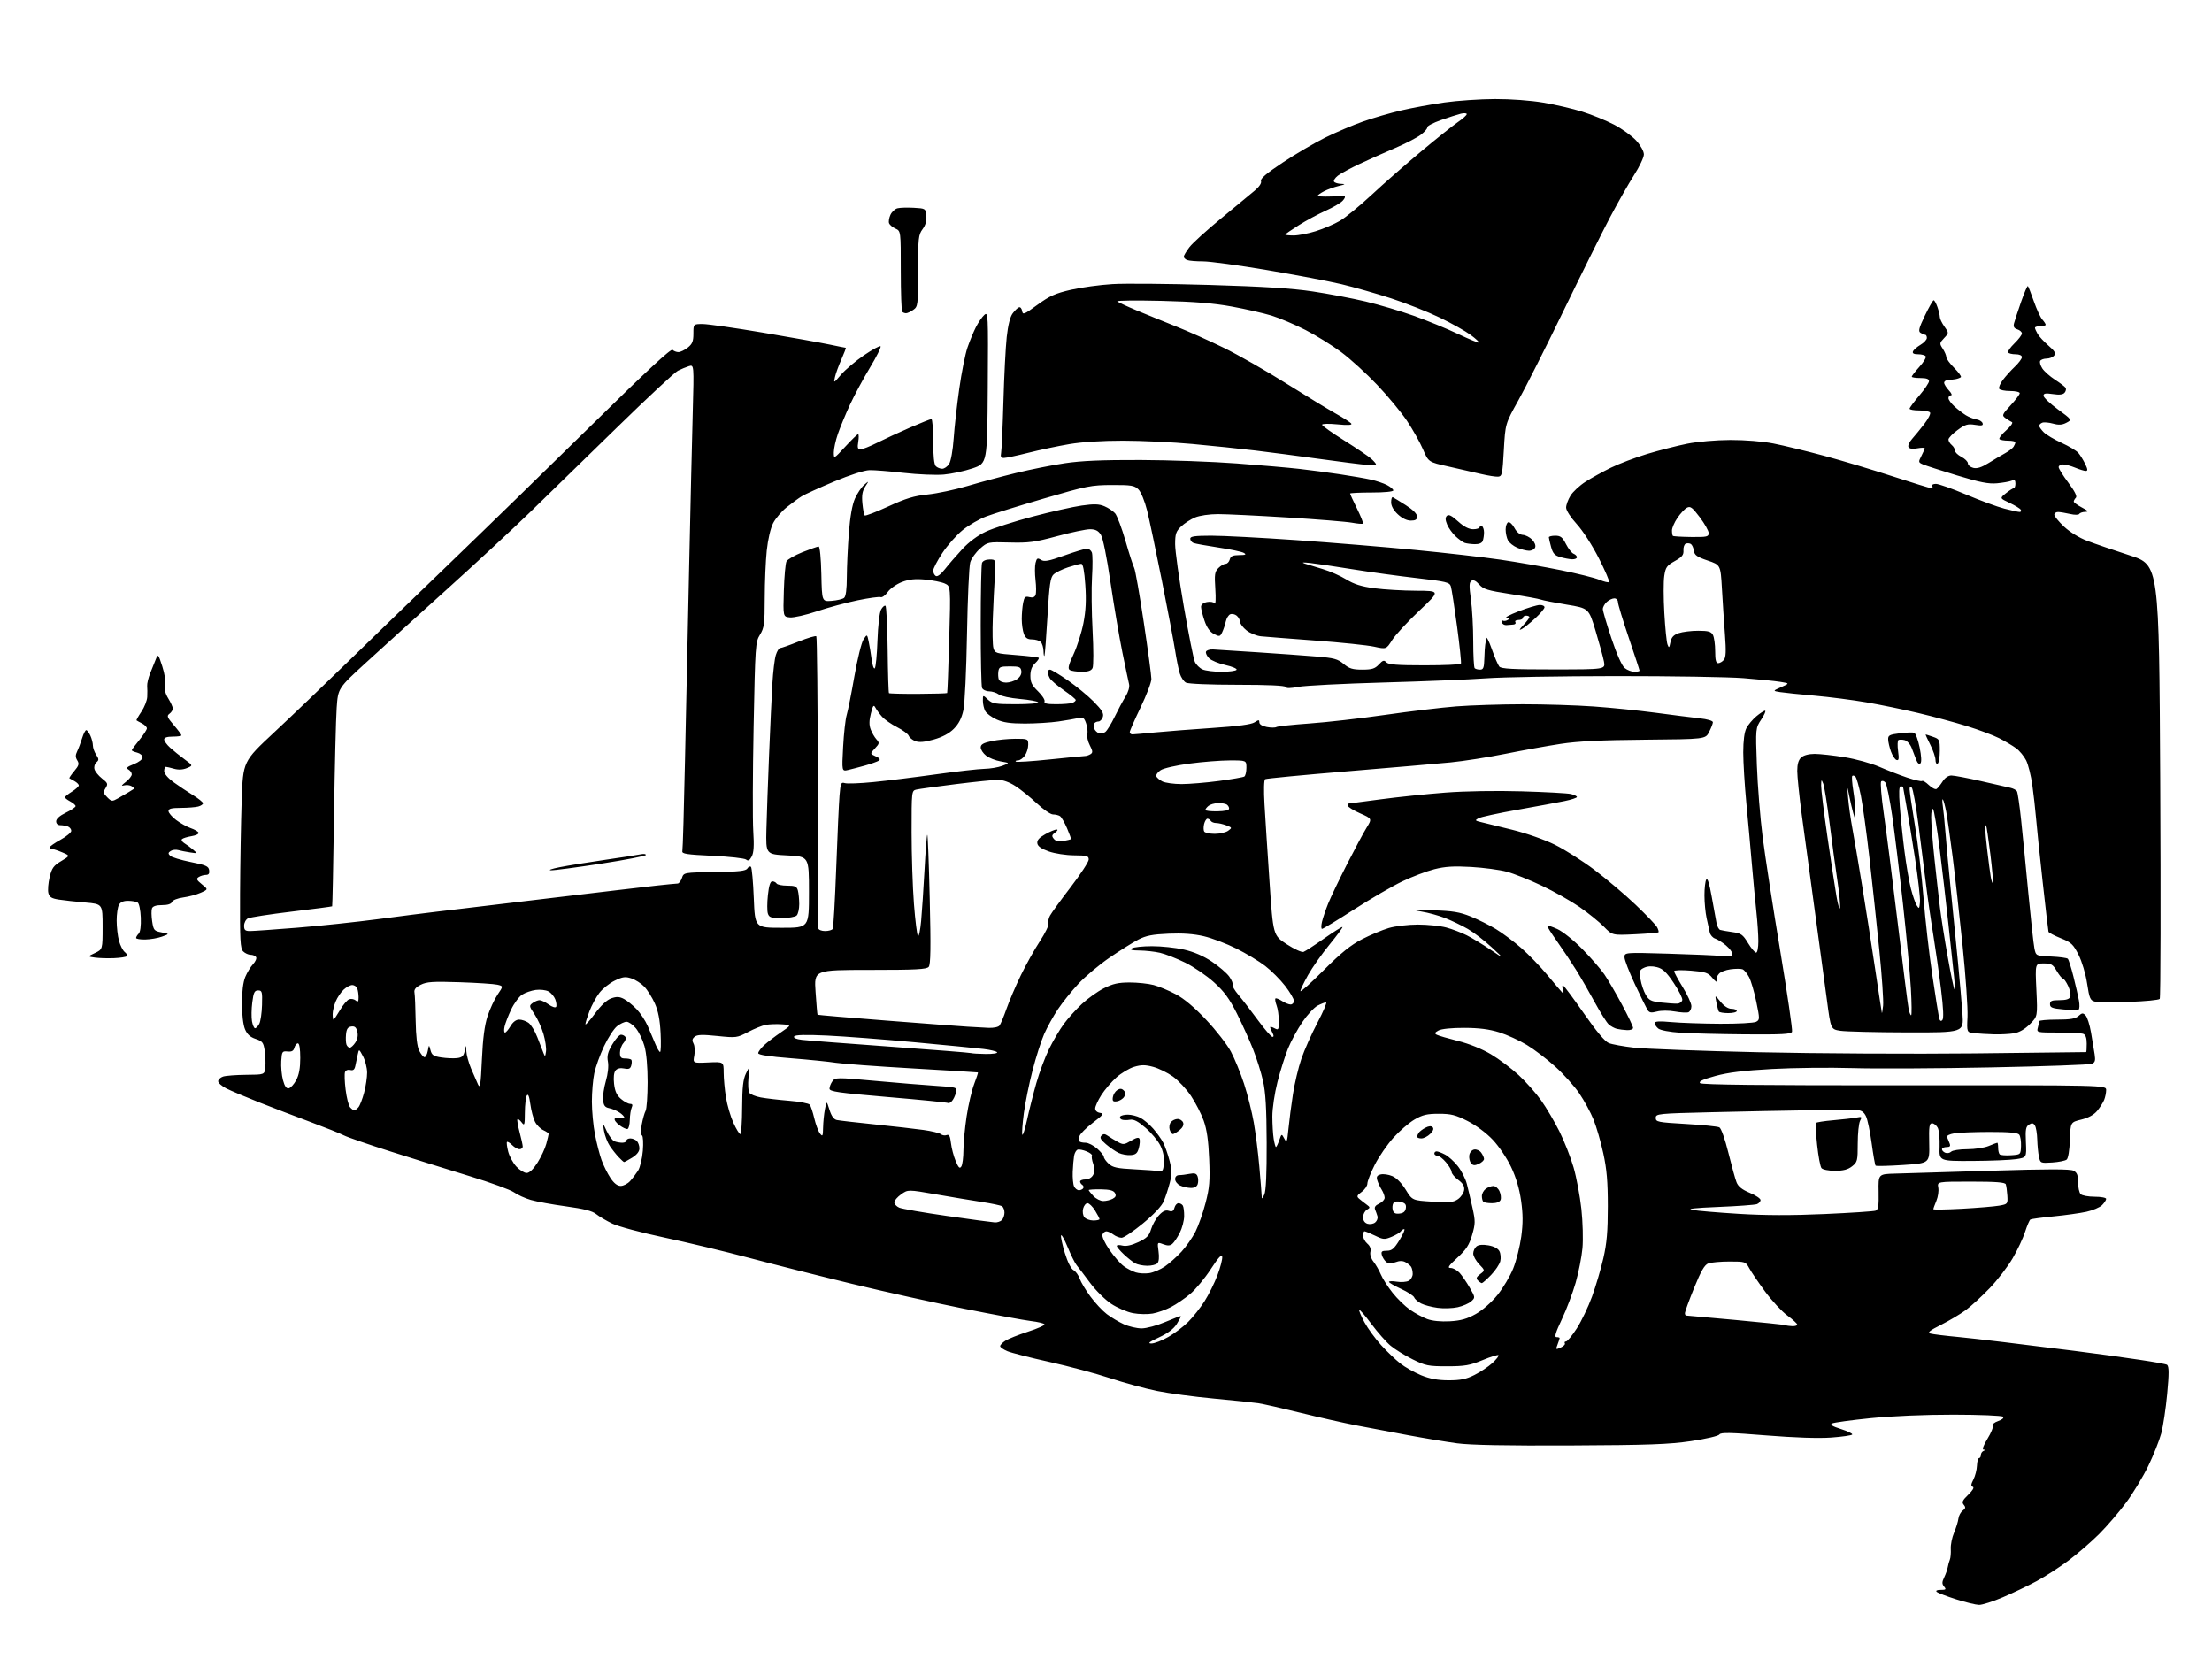 <?xml version="1.0" encoding="UTF-8" standalone="no"?>
<svg 
  version="1.1" 
  xmlns="http://www.w3.org/2000/svg" 
  xmlns:xlink="http://www.w3.org/1999/xlink" 
  xmlns:svg="http://www.w3.org/2000/svg"
  xmlns:rdf="http://www.w3.org/1999/02/22-rdf-syntax-ns#"
  xmlns:cc="http://creativecommons.org/ns#"
  xmlns:dc="http://purl.org/dc/elements/1.1/"
  viewBox="0 0 1024 768"
  width="1024"
  height="768"
>
<style>svg {background-color: white; }</style>"
<path stroke="none" fill="black" fill-rule="evenodd" d="M916.16,742.95C914.70,742.93 909.90,741.76 905.50,740.36C901.10,738.96 897.07,737.40 896.55,736.90C895.97,736.35 896.71,736.00 898.42,736.00C900.84,736.00 901.06,735.78 899.98,734.47C898.95,733.23 898.96,732.42 900.02,730.22C900.74,728.72 901.49,726.60 901.68,725.50C901.87,724.40 902.30,722.83 902.65,722.00C902.99,721.17 903.18,718.92 903.08,717.00C902.97,715.08 903.66,711.70 904.60,709.50C905.54,707.30 906.45,704.38 906.61,703.02C906.78,701.65 907.67,699.98 908.60,699.30C909.96,698.31 910.05,697.77 909.08,696.60C908.09,695.41 908.48,694.55 911.19,691.93C913.27,689.91 914.04,688.56 913.26,688.28C912.32,687.95 912.39,687.16 913.55,684.91C914.38,683.30 915.12,680.41 915.19,678.49C915.27,676.57 915.70,675.00 916.16,675.00C916.62,675.00 917.00,674.36 917.00,673.58C917.00,672.80 917.56,671.94 918.25,671.66C919.24,671.26 919.24,671.14 918.26,671.08C917.49,671.03 918.19,669.10 920.08,666.02C921.77,663.28 922.85,660.57 922.50,660.00C922.13,659.41 923.23,658.47 925.00,657.85C926.91,657.18 927.79,656.39 927.23,655.83C926.73,655.33 916.46,654.90 904.41,654.89C891.16,654.87 875.98,655.52 866.01,656.51C856.95,657.42 848.88,658.53 848.08,658.97C847.07,659.54 848.33,660.32 852.27,661.56C855.37,662.54 857.70,663.67 857.45,664.08C857.20,664.48 852.84,665.12 847.75,665.49C841.89,665.92 830.85,665.55 817.62,664.49C801.01,663.15 796.58,663.07 795.96,664.06C795.53,664.76 789.79,666.10 782.85,667.13C772.59,668.64 763.14,668.98 727.00,669.15C697.39,669.29 680.63,668.97 674.50,668.14C669.55,667.47 659.42,665.80 652.00,664.42C644.58,663.04 633.77,661.00 628.00,659.88C622.23,658.76 610.52,656.12 602.00,654.01C593.48,651.91 584.70,649.92 582.50,649.59C580.30,649.26 571.08,648.30 562.00,647.46C552.92,646.62 541.03,645.02 535.56,643.91C530.10,642.80 520.33,640.13 513.85,637.99C507.37,635.85 494.80,632.48 485.92,630.51C477.04,628.54 468.25,626.29 466.39,625.52C464.52,624.74 463.00,623.68 463.00,623.17C463.00,622.65 464.07,621.53 465.39,620.67C466.70,619.81 471.43,617.92 475.90,616.47C480.37,615.03 483.80,613.48 483.52,613.04C483.25,612.60 480.43,611.93 477.26,611.55C474.09,611.17 460.25,608.62 446.50,605.88C432.75,603.14 409.35,597.95 394.50,594.35C379.65,590.75 358.27,585.35 347.00,582.36C335.73,579.37 317.95,575.10 307.50,572.89C297.05,570.68 286.25,567.79 283.50,566.47C280.75,565.15 277.38,563.16 276.00,562.05C274.19,560.58 270.34,559.60 262.00,558.46C255.68,557.60 248.35,556.26 245.72,555.49C243.08,554.72 239.60,553.14 237.96,551.97C236.33,550.81 227.23,547.48 217.75,544.58C208.26,541.67 191.88,536.57 181.35,533.23C170.82,529.89 160.83,526.45 159.16,525.58C157.48,524.71 150.57,521.95 143.81,519.43C137.04,516.92 126.33,512.82 120.00,510.32C113.67,507.82 106.81,504.92 104.75,503.87C102.69,502.82 101.00,501.32 101.00,500.55C101.00,499.77 102.01,498.80 103.25,498.38C104.49,497.97 109.33,497.60 114.00,497.56C122.50,497.50 122.50,497.50 122.83,494.03C123.01,492.12 122.88,488.66 122.53,486.34C121.97,482.61 121.49,481.99 118.35,480.95C115.81,480.11 114.41,478.83 113.40,476.42C112.57,474.43 112.00,469.59 112.00,464.50C112.00,459.03 112.56,454.60 113.55,452.23C114.40,450.19 116.02,447.54 117.15,446.34C118.28,445.13 118.91,443.66 118.55,443.07C118.18,442.48 117.04,442.00 116.01,442.00C114.98,442.00 113.44,441.29 112.57,440.43C111.22,439.08 111.02,435.35 111.13,413.68C111.20,399.83 111.54,380.39 111.88,370.49C112.50,352.48 112.50,352.48 126.97,338.99C134.93,331.57 150.00,317.14 160.47,306.93C170.94,296.72 192.78,275.59 209.00,259.97C225.22,244.36 254.66,215.68 274.41,196.25C299.30,171.75 310.64,161.24 311.36,161.96C311.93,162.53 313.15,163.00 314.07,163.00C314.98,163.00 316.92,162.07 318.37,160.93C320.50,159.25 321.00,158.02 321.00,154.43C321.00,150.00 321.00,150.00 325.30,150.00C327.66,150.00 340.19,151.79 353.14,153.98C366.09,156.17 379.93,158.64 383.91,159.48C387.88,160.32 391.30,161.00 391.51,161.00C391.72,161.00 390.84,163.36 389.56,166.25C388.27,169.14 386.91,172.85 386.54,174.50C385.86,177.48 385.88,177.47 389.39,173.38C391.34,171.11 396.10,167.10 399.96,164.46C403.83,161.82 407.28,159.95 407.64,160.31C408.00,160.67 405.78,165.13 402.69,170.23C399.61,175.33 395.44,183.08 393.42,187.45C391.41,191.82 388.91,197.86 387.88,200.86C386.84,203.86 386.00,207.71 386.00,209.41C386.00,212.50 386.00,212.50 391.31,206.75C394.23,203.59 396.90,201.00 397.25,201.00C397.59,201.00 397.62,202.57 397.31,204.50C396.85,207.32 397.06,208.00 398.40,208.00C399.31,208.00 402.79,206.62 406.13,204.93C409.47,203.25 416.29,200.10 421.28,197.93C426.26,195.77 430.72,194.00 431.17,194.00C431.63,194.00 432.00,198.64 432.00,204.30C432.00,210.98 432.42,215.02 433.20,215.80C433.86,216.46 435.20,217.00 436.18,217.00C437.15,217.00 438.60,215.99 439.38,214.75C440.20,213.47 441.10,208.41 441.48,203.00C441.84,197.78 443.01,187.38 444.07,179.91C445.13,172.43 446.84,163.86 447.88,160.86C448.91,157.86 450.66,153.63 451.77,151.45C452.88,149.28 454.62,146.74 455.64,145.82C457.45,144.19 457.49,145.10 457.26,179.32C457.02,214.50 457.02,214.50 450.26,216.80C446.54,218.07 440.54,219.36 436.92,219.68C433.29,220.00 424.97,219.65 418.42,218.91C411.86,218.16 404.70,217.59 402.50,217.65C400.13,217.71 393.47,219.86 386.12,222.93C379.32,225.79 372.57,228.85 371.12,229.75C369.68,230.64 366.58,232.91 364.23,234.78C361.88,236.64 359.03,239.98 357.90,242.19C356.69,244.57 355.49,249.73 354.95,254.85C354.45,259.61 354.03,269.52 354.02,276.88C354.00,288.87 353.77,290.63 351.82,293.80C349.71,297.21 349.61,298.67 348.87,336.41C348.45,357.91 348.38,379.68 348.71,384.79C349.14,391.52 348.94,394.75 347.99,396.52C347.01,398.35 346.35,398.71 345.40,397.92C344.70,397.33 337.68,396.55 329.81,396.18C317.80,395.61 315.56,395.26 315.88,394.00C316.09,393.17 316.64,374.27 317.10,352.00C317.57,329.73 318.43,289.23 319.03,262.00C319.62,234.77 320.37,202.66 320.70,190.64C321.29,168.77 321.29,168.77 318.89,169.51C317.58,169.92 315.28,170.87 313.80,171.63C312.31,172.38 299.49,184.34 285.30,198.19C271.11,212.04 253.20,229.51 245.50,237.00C237.80,244.49 220.47,260.56 207.00,272.71C193.53,284.85 176.65,300.15 169.50,306.69C156.50,318.59 156.50,318.59 155.86,327.66C155.50,332.65 154.95,355.32 154.62,378.02C154.29,400.73 153.90,419.42 153.76,419.56C153.62,419.69 145.18,420.80 135.00,422.02C124.83,423.24 115.71,424.65 114.75,425.15C113.79,425.66 113.00,427.18 113.00,428.54C113.00,430.56 113.49,431.00 115.76,431.00C117.28,431.00 127.07,430.31 137.51,429.47C147.95,428.63 164.82,426.84 175.00,425.50C185.18,424.15 197.32,422.61 202.00,422.06C206.68,421.52 229.62,418.78 253.00,415.98C276.38,413.18 299.32,410.47 304.00,409.96C308.68,409.45 313.03,409.03 313.67,409.02C314.31,409.01 315.21,407.86 315.68,406.46C316.53,403.92 316.53,403.92 330.80,403.71C342.12,403.54 345.26,403.20 345.98,402.03C346.48,401.22 347.23,400.90 347.65,401.31C348.06,401.73 348.65,408.24 348.95,415.79C349.50,429.50 349.50,429.50 362.00,429.50C374.50,429.50 374.50,429.50 374.50,413.00C374.50,396.50 374.50,396.50 364.51,396.00C354.52,395.50 354.52,395.50 354.79,384.00C354.95,377.68 355.50,362.15 356.02,349.50C356.54,336.85 357.23,322.00 357.55,316.50C357.87,311.00 358.59,305.04 359.15,303.25C359.70,301.46 360.61,300.00 361.16,300.00C361.71,300.00 365.57,298.64 369.72,296.97C373.88,295.31 377.56,294.22 377.89,294.56C378.23,294.90 378.54,325.17 378.58,361.84C378.62,398.50 378.74,429.06 378.83,429.75C378.92,430.44 380.32,431.00 381.94,431.00C383.56,431.00 385.16,430.56 385.49,430.01C385.83,429.47 386.55,416.76 387.11,401.76C387.66,386.77 388.35,371.67 388.64,368.21C389.11,362.56 389.37,361.98 391.09,362.53C392.15,362.87 398.08,362.65 404.26,362.04C410.44,361.44 423.47,359.83 433.21,358.47C442.95,357.11 453.07,355.97 455.71,355.92C458.34,355.88 462.07,355.25 464.00,354.53C467.50,353.21 467.50,353.21 463.22,352.47C460.86,352.07 457.82,350.86 456.47,349.79C455.11,348.73 454.00,347.02 454.00,346.01C454.00,344.60 455.20,343.91 459.05,343.08C461.83,342.49 466.78,342.00 470.05,342.00C475.89,342.00 476.00,342.05 476.00,344.78C476.00,346.31 475.30,348.56 474.44,349.78C473.59,351.00 472.16,352.00 471.28,352.00C470.39,352.00 469.92,352.26 470.24,352.57C470.56,352.89 477.61,352.44 485.92,351.57C494.22,350.71 501.58,349.99 502.26,349.98C502.94,349.98 504.10,349.59 504.84,349.12C505.95,348.42 505.89,347.69 504.51,345.02C503.58,343.23 503.06,340.89 503.34,339.82C503.62,338.74 503.37,336.50 502.79,334.84C501.89,332.24 501.37,331.90 499.12,332.43C497.68,332.76 493.57,333.47 490.00,333.99C486.43,334.51 479.45,334.94 474.50,334.95C467.79,334.95 464.44,334.48 461.33,333.06C459.04,332.02 456.68,330.26 456.08,329.15C455.49,328.04 455.00,325.90 455.00,324.39C455.00,321.65 455.00,321.65 457.31,323.83C459.39,325.78 460.72,326.00 470.37,326.00C476.28,326.00 480.88,325.61 480.58,325.13C480.29,324.65 476.48,323.95 472.13,323.57C467.78,323.19 463.38,322.25 462.36,321.47C461.34,320.70 459.31,320.05 457.86,320.03C456.39,320.01 454.94,319.29 454.61,318.42C454.27,317.55 454.00,304.54 454.00,289.50C454.00,274.46 454.27,261.45 454.61,260.58C454.97,259.64 456.39,259.00 458.13,259.00C461.05,259.00 461.05,259.00 460.54,266.75C460.27,271.01 459.84,279.68 459.61,286.00C459.37,292.32 459.49,298.62 459.88,300.00C460.55,302.38 461.07,302.54 470.47,303.26C475.91,303.68 480.58,304.25 480.86,304.52C481.13,304.80 480.37,305.93 479.18,307.05C477.69,308.44 477.00,310.26 477.00,312.84C477.00,315.84 477.72,317.31 480.52,320.02C482.46,321.90 483.82,324.01 483.55,324.72C483.19,325.67 484.57,326.00 488.95,326.00C492.19,326.00 495.55,325.73 496.42,325.39C497.29,325.06 498.00,324.46 498.00,324.06C498.00,323.66 495.50,321.61 492.45,319.51C489.40,317.41 486.48,314.89 485.95,313.91C485.43,312.93 485.00,311.65 485.00,311.07C485.00,310.48 485.49,310.00 486.09,310.00C486.68,310.00 490.40,312.23 494.34,314.96C498.28,317.68 503.68,322.13 506.35,324.84C510.14,328.70 511.06,330.24 510.54,331.89C510.17,333.05 509.25,334.00 508.49,334.00C507.74,334.00 506.87,334.41 506.56,334.91C506.25,335.41 506.25,336.50 506.57,337.33C506.89,338.16 507.85,339.11 508.70,339.44C509.56,339.77 510.92,339.48 511.74,338.80C512.56,338.12 514.48,334.98 516.01,331.82C517.54,328.65 519.79,324.46 521.01,322.49C522.34,320.33 523.00,318.04 522.68,316.71C522.38,315.49 520.98,308.86 519.58,301.98C518.17,295.09 515.71,280.56 514.10,269.70C512.32,257.58 510.57,248.99 509.57,247.47C508.38,245.65 507.06,245.00 504.58,245.00C502.73,245.00 495.88,246.44 489.36,248.21C479.06,251.00 476.17,251.38 467.36,251.14C457.27,250.87 457.20,250.89 453.67,253.99C451.72,255.70 449.68,258.54 449.15,260.30C448.61,262.06 447.94,277.00 447.65,293.50C447.35,310.34 446.62,325.83 445.97,328.81C445.16,332.50 443.81,335.12 441.54,337.39C439.38,339.56 436.24,341.23 432.25,342.35C427.99,343.55 425.51,343.76 423.75,343.10C422.39,342.58 421.01,341.46 420.68,340.62C420.36,339.77 417.94,337.98 415.30,336.64C412.66,335.30 409.55,333.14 408.39,331.85C407.22,330.56 405.83,328.66 405.28,327.64C404.44,326.06 404.12,326.46 403.15,330.33C402.32,333.60 402.30,335.66 403.07,337.69C403.66,339.23 404.86,341.29 405.73,342.26C407.20,343.88 407.15,344.21 405.03,346.47C402.73,348.92 402.73,348.92 405.39,350.13C407.31,351.01 407.70,351.57 406.78,352.16C406.08,352.60 403.25,353.60 400.50,354.38C397.75,355.15 394.19,356.08 392.60,356.45C389.70,357.11 389.70,357.11 390.30,345.81C390.63,339.59 391.37,332.93 391.95,331.01C392.53,329.09 394.14,321.00 395.53,313.04C396.92,305.07 398.81,297.42 399.73,296.03C401.40,293.50 401.40,293.50 402.14,297.00C402.55,298.93 403.17,302.69 403.52,305.37C403.87,308.05 404.53,309.85 404.97,309.37C405.42,308.89 405.98,303.10 406.21,296.50C406.44,289.66 407.15,283.52 407.86,282.22C408.54,280.97 409.46,280.17 409.90,280.44C410.34,280.71 410.80,289.83 410.92,300.70C411.04,311.57 411.31,320.65 411.54,320.87C411.76,321.09 417.85,321.24 425.07,321.21C432.29,321.17 438.32,321.00 438.46,320.82C438.61,320.64 439.04,309.45 439.42,295.94C440.11,271.37 440.11,271.37 437.39,270.13C435.90,269.45 431.83,268.63 428.36,268.30C423.65,267.87 420.88,268.15 417.53,269.43C415.05,270.38 412.10,272.45 410.98,274.03C409.85,275.62 408.37,276.69 407.68,276.43C407.00,276.17 402.18,276.83 396.97,277.91C391.76,278.98 383.31,281.27 378.18,282.99C373.05,284.71 367.43,285.98 365.68,285.81C362.50,285.50 362.50,285.50 362.86,273.50C363.06,266.90 363.61,260.77 364.09,259.87C364.56,258.97 367.89,257.06 371.48,255.62C375.08,254.18 378.45,253.00 378.98,253.00C379.53,253.00 380.06,258.47 380.22,265.75C380.50,278.50 380.50,278.50 385.00,278.15C387.48,277.96 390.06,277.34 390.75,276.78C391.57,276.11 392.01,272.79 392.02,267.13C392.04,262.38 392.46,253.24 392.95,246.80C393.55,239.09 394.52,233.64 395.78,230.80C396.84,228.44 398.74,225.60 400.01,224.50C402.31,222.50 402.31,222.50 400.53,225.27C399.21,227.32 398.87,229.32 399.23,233.04C399.49,235.79 399.97,238.30 400.29,238.62C400.60,238.94 405.51,237.06 411.18,234.46C419.36,230.70 423.16,229.55 429.50,228.90C433.90,228.44 442.16,226.69 447.85,225.00C453.55,223.31 463.62,220.60 470.25,218.98C476.87,217.36 487.06,215.32 492.90,214.45C500.55,213.30 510.31,212.88 528.00,212.94C541.48,212.99 561.50,213.71 572.50,214.54C583.50,215.36 596.55,216.50 601.50,217.06C606.45,217.62 614.92,218.74 620.32,219.55C625.72,220.36 632.18,221.48 634.67,222.04C637.17,222.60 640.51,223.73 642.10,224.55C643.70,225.38 645.00,226.49 645.00,227.03C645.00,227.59 640.82,228.00 635.00,228.00C629.50,228.00 625.00,228.22 625.00,228.48C625.00,228.75 626.44,231.88 628.20,235.45C629.96,239.02 631.20,242.14 630.95,242.39C630.70,242.63 628.44,242.45 625.93,241.98C623.41,241.51 609.97,240.42 596.07,239.56C582.16,238.70 567.67,238.00 563.86,238.00C559.86,238.00 555.36,238.66 553.22,239.55C551.17,240.41 548.26,242.29 546.75,243.74C544.40,246.00 544.00,247.17 544.00,251.94C544.00,255.00 545.81,267.96 548.02,280.74C550.23,293.53 552.53,305.07 553.13,306.38C553.73,307.70 555.32,309.28 556.66,309.89C558.00,310.50 561.97,311.00 565.49,311.00C569.00,311.00 572.14,310.58 572.45,310.07C572.77,309.57 570.45,308.57 567.31,307.87C564.16,307.17 560.75,305.75 559.73,304.73C558.71,303.71 558.06,302.34 558.29,301.69C558.51,301.03 560.00,300.57 561.60,300.65C563.19,300.73 572.38,301.32 582.00,301.95C591.62,302.58 603.85,303.46 609.17,303.90C617.54,304.58 619.26,305.04 622.00,307.34C624.57,309.51 626.16,310.00 630.62,310.00C635.10,310.00 636.50,309.57 638.30,307.62C640.16,305.62 640.71,305.46 641.79,306.62C642.78,307.68 646.83,308.00 659.48,308.00C668.50,308.00 676.07,307.66 676.31,307.25C676.54,306.84 675.74,299.07 674.52,290.00C673.30,280.93 672.01,272.57 671.64,271.43C671.04,269.56 669.47,269.18 655.74,267.60C647.36,266.64 633.98,264.79 626.00,263.50C618.02,262.22 609.25,260.91 606.50,260.61C603.13,260.24 602.31,260.33 604.00,260.90C605.38,261.36 609.15,262.51 612.39,263.46C615.63,264.41 620.49,266.55 623.19,268.21C626.83,270.45 630.22,271.52 636.30,272.33C640.81,272.93 649.52,273.44 655.65,273.46C666.80,273.50 666.80,273.50 656.99,282.75C651.59,287.84 645.96,293.94 644.46,296.30C641.75,300.59 641.75,300.59 636.12,299.36C633.03,298.69 620.83,297.41 609.00,296.54C597.17,295.66 585.82,294.77 583.78,294.57C581.73,294.37 578.72,293.14 577.08,291.85C575.45,290.56 574.09,288.77 574.06,287.87C574.02,286.98 573.33,285.69 572.51,285.01C571.69,284.33 570.36,284.03 569.54,284.35C568.73,284.66 567.79,286.17 567.45,287.71C567.12,289.24 566.37,291.49 565.78,292.70C564.79,294.75 564.52,294.80 561.96,293.48C560.09,292.51 558.69,290.54 557.60,287.35C556.72,284.76 556.00,281.88 556.00,280.94C556.00,279.87 557.03,279.04 558.75,278.71C560.28,278.41 561.86,278.69 562.31,279.34C562.76,279.98 562.90,276.99 562.61,272.70C562.16,265.89 562.34,264.66 564.05,262.95C565.12,261.88 566.62,261.00 567.38,261.00C568.14,261.00 569.00,260.10 569.29,259.00C569.70,257.45 570.67,256.99 573.66,256.97C576.67,256.95 577.13,256.73 575.81,255.95C574.88,255.41 569.61,254.29 564.10,253.47C558.59,252.64 553.39,251.70 552.54,251.38C551.69,251.05 551.00,250.16 551.00,249.39C551.00,248.30 553.09,248.00 560.75,247.99C566.11,247.99 583.77,248.91 600.00,250.04C616.23,251.17 640.98,253.21 655.00,254.57C669.02,255.92 686.80,257.95 694.50,259.07C702.20,260.19 714.80,262.38 722.50,263.94C730.20,265.49 738.26,267.50 740.40,268.39C742.55,269.29 744.57,269.77 744.88,269.45C745.20,269.13 743.07,264.17 740.15,258.43C737.12,252.47 732.74,245.69 729.92,242.61C727.09,239.51 725.00,236.27 725.00,234.98C725.00,233.74 725.91,231.26 727.03,229.45C728.14,227.65 731.26,224.76 733.96,223.03C736.65,221.30 741.93,218.38 745.68,216.54C749.43,214.70 757.00,211.82 762.50,210.15C768.00,208.49 776.33,206.36 781.00,205.42C785.92,204.44 794.35,203.71 801.00,203.68C807.83,203.66 815.95,204.32 821.00,205.31C825.67,206.23 836.25,208.80 844.50,211.02C852.75,213.24 867.03,217.52 876.23,220.53C885.43,223.54 893.44,226.00 894.04,226.00C894.63,226.00 894.84,225.55 894.50,225.00C894.16,224.44 894.91,224.00 896.19,224.00C897.46,224.00 903.77,226.23 910.22,228.96C916.66,231.69 924.60,234.62 927.86,235.46C931.12,236.31 934.31,237.00 934.95,237.00C935.59,237.00 935.83,236.54 935.48,235.97C935.13,235.40 932.79,233.97 930.28,232.79C925.71,230.64 925.71,230.64 928.60,228.33C930.20,227.05 931.84,226.01 932.25,226.00C932.66,226.00 933.00,225.05 933.00,223.89C933.00,222.27 932.60,221.96 931.25,222.52C930.29,222.93 927.25,223.47 924.50,223.73C920.58,224.09 916.57,223.30 906.00,220.09C898.58,217.83 891.47,215.54 890.22,215.00C888.05,214.06 888.01,213.88 889.47,211.06C890.31,209.43 891.00,207.83 891.00,207.50C891.00,207.18 889.48,207.20 887.61,207.54C885.47,207.95 883.96,207.75 883.51,207.01C883.10,206.36 883.84,204.66 885.17,203.17C886.48,201.70 889.03,198.58 890.83,196.24C892.63,193.90 893.83,191.54 893.49,190.99C893.16,190.45 890.88,190.00 888.44,190.00C886.00,190.00 884.00,189.64 884.00,189.19C884.00,188.74 886.02,186.01 888.50,183.11C890.98,180.21 893.00,177.20 893.00,176.42C893.00,175.43 891.79,175.00 889.00,175.00C886.80,175.00 885.00,174.72 885.00,174.37C885.00,174.03 886.59,171.98 888.53,169.83C890.48,167.68 891.80,165.49 891.47,164.96C891.15,164.43 889.57,164.00 887.97,164.00C885.99,164.00 885.22,163.58 885.56,162.70C885.84,161.98 887.40,160.61 889.03,159.64C890.66,158.68 892.00,157.24 892.00,156.44C892.00,155.65 891.66,154.99 891.25,154.98C890.84,154.98 889.87,154.57 889.09,154.08C887.94,153.35 888.30,151.92 891.09,146.10C892.97,142.19 894.79,139.00 895.15,139.00C895.51,139.00 896.30,140.42 896.90,142.15C897.51,143.88 898.00,145.95 898.00,146.74C898.00,147.54 898.95,149.53 900.11,151.16C902.23,154.13 902.23,154.13 899.97,156.53C897.84,158.80 897.80,159.05 899.36,161.43C900.26,162.80 901.00,164.55 901.00,165.30C901.00,166.05 902.65,168.32 904.67,170.33C906.68,172.35 908.07,174.26 907.76,174.58C907.44,174.89 906.35,175.31 905.34,175.50C904.33,175.69 902.71,175.88 901.75,175.92C900.79,175.97 900.00,176.53 900.00,177.19C900.00,177.84 900.98,179.41 902.17,180.69C903.37,181.96 903.82,183.00 903.17,183.00C902.53,183.00 902.00,183.59 902.00,184.31C902.00,185.04 903.24,186.75 904.75,188.13C906.26,189.51 908.66,191.35 910.07,192.23C911.49,193.10 913.70,193.97 915.00,194.16C916.29,194.35 917.55,195.13 917.80,195.90C918.17,197.01 917.44,197.17 914.31,196.67C910.92,196.12 909.75,196.47 906.18,199.10C903.88,200.79 902.00,202.75 902.00,203.46C902.00,204.17 902.67,205.32 903.50,206.00C904.33,206.68 905.00,207.85 905.00,208.60C905.00,209.34 906.35,210.65 908.00,211.50C909.65,212.35 911.00,213.71 911.00,214.51C911.00,215.31 912.12,216.24 913.48,216.59C915.25,217.03 917.30,216.38 920.56,214.35C923.08,212.78 926.53,210.73 928.23,209.80C929.93,208.86 931.69,207.51 932.15,206.80C932.60,206.08 932.98,205.16 932.98,204.75C932.99,204.34 931.50,204.00 929.67,204.00C927.83,204.00 926.01,203.68 925.62,203.29C925.23,202.90 926.62,201.07 928.70,199.23C930.79,197.39 932.00,195.66 931.39,195.40C930.78,195.14 929.45,194.31 928.42,193.57C926.66,192.28 926.79,191.96 930.78,187.62C933.10,185.11 935.00,182.58 935.00,182.02C935.00,181.46 933.00,181.00 930.56,181.00C928.12,181.00 925.84,180.54 925.49,179.99C925.15,179.43 925.91,177.59 927.18,175.89C928.46,174.19 930.96,171.42 932.75,169.72C934.54,168.02 936.00,166.04 936.00,165.32C936.00,164.53 934.82,164.00 933.06,164.00C931.44,164.00 929.88,163.62 929.60,163.16C929.31,162.70 930.64,160.81 932.54,158.96C934.44,157.12 936.00,155.05 936.00,154.37C936.00,153.69 935.06,152.84 933.90,152.47C932.35,151.98 931.95,151.24 932.36,149.65C932.66,148.47 934.13,144.01 935.62,139.74C937.10,135.48 938.52,132.19 938.77,132.44C939.02,132.69 940.27,135.89 941.55,139.55C942.83,143.21 944.58,146.99 945.44,147.93C946.30,148.88 947.00,149.96 947.00,150.33C947.00,150.70 945.88,151.00 944.50,151.00C943.12,151.00 942.02,151.34 942.04,151.75C942.05,152.16 942.62,153.44 943.29,154.60C943.95,155.75 946.20,158.17 948.27,159.97C951.25,162.56 951.80,163.53 950.90,164.62C950.27,165.38 948.71,166.00 947.44,166.00C946.16,166.00 944.83,166.47 944.47,167.04C944.12,167.62 944.55,169.19 945.44,170.55C946.32,171.90 948.95,174.24 951.27,175.74C953.60,177.25 955.81,178.92 956.19,179.46C956.57,179.99 956.39,181.03 955.79,181.75C955.02,182.68 953.40,182.88 950.35,182.42C946.95,181.92 946.00,182.08 946.00,183.19C946.00,183.97 948.98,186.80 952.61,189.47C959.23,194.33 959.23,194.33 956.59,195.70C954.63,196.73 953.06,196.84 950.41,196.10C948.45,195.56 946.21,195.37 945.43,195.67C944.64,195.97 944.00,196.62 944.00,197.11C944.00,197.60 944.95,198.95 946.11,200.11C947.28,201.28 950.99,203.48 954.37,205.01C957.74,206.54 961.23,208.63 962.11,209.65C962.99,210.67 964.41,212.96 965.28,214.75C966.50,217.28 966.56,218.00 965.55,218.00C964.83,218.00 962.63,217.32 960.65,216.50C958.68,215.68 956.15,215.00 955.03,215.00C953.91,215.00 953.00,215.56 953.01,216.25C953.02,216.94 955.04,220.18 957.50,223.46C960.44,227.39 961.64,229.76 960.99,230.41C960.44,230.96 960.00,231.75 960.00,232.18C960.00,232.60 961.69,233.84 963.75,234.93C966.76,236.52 967.07,236.92 965.31,236.96C964.10,236.98 962.87,237.40 962.56,237.90C962.24,238.42 960.44,238.43 958.26,237.92C956.19,237.44 953.71,237.04 952.75,237.02C951.79,237.01 951.00,237.57 951.00,238.27C951.00,238.98 953.02,241.45 955.49,243.78C958.18,246.30 962.49,248.96 966.24,250.38C969.68,251.69 978.58,254.73 986.00,257.13C999.50,261.50 999.50,261.50 1000.03,361.50C1000.32,416.50 1000.22,461.91 999.81,462.42C999.39,462.93 993.00,463.55 985.61,463.80C978.21,464.05 971.08,463.99 969.76,463.65C967.63,463.12 967.23,462.18 966.18,455.28C965.50,450.82 963.81,445.15 962.22,442.00C959.74,437.11 958.84,436.26 953.99,434.33C951.00,433.13 948.44,431.78 948.30,431.33C948.17,430.87 946.94,420.38 945.58,408.00C944.21,395.62 942.84,382.35 942.52,378.50C942.20,374.65 941.44,367.90 940.83,363.50C940.22,359.10 938.93,353.93 937.96,352.00C936.99,350.07 934.90,347.54 933.30,346.37C931.71,345.20 928.17,343.10 925.44,341.72C922.70,340.34 915.98,337.82 910.48,336.12C904.99,334.42 894.88,331.70 888.00,330.07C881.12,328.44 870.33,326.22 864.00,325.13C857.67,324.04 846.88,322.65 840.00,322.04C833.12,321.44 825.95,320.69 824.06,320.39C820.61,319.84 820.61,319.84 824.56,318.09C828.50,316.34 828.50,316.34 824.12,315.64C821.71,315.25 814.06,314.48 807.12,313.94C800.18,313.39 773.58,312.96 748.00,312.98C722.42,313.00 695.42,313.46 688.00,314.01C680.58,314.56 659.20,315.43 640.50,315.95C621.80,316.48 604.03,317.38 601.01,317.97C597.29,318.69 595.40,318.71 595.17,318.02C594.96,317.37 586.91,317.00 572.85,317.00C560.22,317.00 550.08,316.58 549.01,316.01C547.99,315.46 546.71,313.55 546.15,311.76C545.60,309.97 544.61,305.12 543.97,301.00C543.32,296.88 540.57,282.36 537.86,268.74C535.15,255.13 532.07,240.54 531.02,236.32C529.93,231.97 528.20,227.76 527.02,226.58C525.18,224.74 523.76,224.50 514.72,224.53C505.19,224.56 503.08,224.98 483.45,230.72C471.87,234.11 459.79,237.85 456.61,239.05C453.42,240.24 448.49,243.09 445.66,245.38C442.82,247.67 438.59,252.45 436.25,255.99C433.91,259.54 432.00,263.21 432.00,264.16C432.00,265.11 432.54,266.21 433.20,266.62C433.94,267.08 435.55,265.88 437.45,263.46C439.13,261.32 442.72,257.17 445.43,254.25C448.55,250.88 452.57,247.89 456.43,246.09C459.77,244.53 469.48,241.40 478.00,239.15C486.52,236.90 496.78,234.59 500.78,234.03C506.51,233.22 508.74,233.29 511.28,234.36C513.05,235.11 515.26,236.58 516.19,237.62C517.11,238.66 519.29,244.42 521.02,250.40C522.75,256.39 524.56,262.01 525.05,262.89C525.54,263.78 527.53,275.07 529.47,288.00C531.42,300.93 533.01,312.77 533.01,314.33C533.00,315.89 530.75,321.81 528.00,327.50C525.25,333.19 523.00,338.33 523.00,338.92C523.00,339.51 523.56,339.99 524.25,339.97C524.94,339.96 529.77,339.54 535.00,339.03C540.23,338.53 552.15,337.61 561.50,336.98C572.94,336.22 579.24,335.37 580.75,334.40C582.72,333.13 583.00,333.14 583.00,334.43C583.00,335.32 584.36,336.16 586.44,336.55C588.32,336.91 590.33,336.91 590.90,336.56C591.46,336.22 598.35,335.48 606.21,334.92C614.07,334.37 629.82,332.58 641.21,330.94C652.60,329.30 667.45,327.53 674.21,327.00C680.97,326.48 694.74,326.04 704.81,326.02C714.88,326.01 729.73,326.47 737.81,327.05C745.89,327.62 758.80,328.93 766.50,329.96C774.20,331.00 783.31,332.14 786.75,332.52C790.45,332.92 792.98,333.67 792.95,334.35C792.93,334.98 792.14,337.00 791.20,338.84C789.50,342.18 789.50,342.18 761.50,342.43C741.40,342.60 730.39,343.14 722.50,344.35C716.45,345.27 704.98,347.34 697.00,348.94C689.02,350.55 677.55,352.35 671.50,352.94C665.45,353.53 643.87,355.39 623.55,357.08C603.22,358.76 586.17,360.39 585.66,360.71C585.12,361.05 585.00,365.87 585.38,372.39C585.73,378.50 586.77,394.64 587.70,408.25C589.37,433.01 589.37,433.01 595.67,437.11C599.16,439.38 602.64,440.97 603.46,440.65C604.28,440.34 608.58,437.54 613.02,434.42C617.46,431.31 621.26,428.93 621.47,429.13C621.67,429.34 618.95,433.02 615.43,437.32C611.91,441.61 607.45,447.96 605.51,451.41C603.58,454.87 602.00,458.19 602.00,458.80C602.00,459.41 606.84,455.07 612.75,449.16C620.78,441.13 625.27,437.49 630.50,434.80C634.35,432.82 639.94,430.47 642.93,429.60C645.95,428.71 651.94,428.01 656.43,428.01C660.87,428.02 666.75,428.62 669.50,429.36C672.25,430.09 676.52,431.72 679.00,432.97C681.48,434.22 686.42,437.23 690.00,439.64C696.50,444.04 696.50,444.04 690.50,438.48C687.20,435.42 682.25,431.63 679.50,430.04C676.75,428.45 672.05,426.19 669.06,425.02C666.07,423.84 661.12,422.48 658.06,421.99C653.42,421.24 654.32,421.14 663.52,421.41C672.49,421.68 675.71,422.21 680.80,424.26C684.24,425.65 689.52,428.28 692.53,430.11C695.54,431.93 700.79,435.86 704.21,438.84C707.62,441.81 713.08,447.46 716.33,451.38C719.58,455.29 722.68,458.95 723.23,459.50C723.89,460.16 723.98,459.70 723.51,458.12C723.06,456.66 723.16,455.98 723.77,456.36C724.31,456.69 728.63,462.54 733.39,469.36C739.04,477.48 742.97,482.15 744.76,482.87C746.27,483.48 751.55,484.44 756.50,485.00C761.45,485.56 787.33,486.51 814.00,487.11C840.67,487.71 885.67,487.95 914.00,487.65C942.33,487.34 965.61,487.07 965.75,487.05C965.89,487.02 966.00,485.25 966.00,483.11C966.00,480.48 965.49,479.02 964.42,478.61C963.55,478.27 958.32,478.00 952.80,478.00C942.88,478.00 942.77,477.97 943.37,475.75C943.70,474.51 943.98,473.16 943.99,472.75C943.99,472.34 947.68,472.00 952.17,472.00C958.43,472.00 960.78,471.61 962.20,470.32C963.82,468.86 964.25,468.82 965.48,470.07C966.26,470.86 967.39,474.43 968.00,478.00C968.61,481.57 969.36,486.12 969.67,488.10C970.11,490.99 969.86,491.85 968.36,492.47C967.34,492.90 946.25,493.65 921.50,494.14C896.75,494.64 867.95,494.78 857.50,494.46C847.05,494.14 830.34,494.33 820.36,494.87C807.19,495.60 799.99,496.48 794.08,498.10C788.22,499.70 786.24,500.64 787.02,501.42C787.78,502.18 815.67,502.48 881.55,502.42C975.00,502.35 975.00,502.35 975.00,504.61C975.00,505.85 974.58,507.91 974.07,509.18C973.55,510.46 972.09,512.75 970.82,514.28C969.31,516.09 966.76,517.48 963.50,518.28C958.50,519.50 958.50,519.50 958.21,527.66C958.04,532.50 957.43,536.22 956.71,536.81C956.04,537.35 953.03,537.95 950.02,538.15C944.64,538.49 944.53,538.45 943.89,535.50C943.53,533.85 943.18,530.25 943.10,527.50C943.03,524.75 942.54,521.83 942.01,521.00C941.27,519.84 940.65,519.75 939.29,520.60C937.81,521.52 937.57,522.87 937.85,528.78C938.17,535.85 938.17,535.85 933.34,536.60C930.68,537.01 921.56,537.38 913.08,537.43C897.66,537.50 897.66,537.50 897.90,530.81C898.03,527.13 897.64,523.19 897.03,522.06C896.43,520.93 895.24,520.00 894.40,520.00C893.13,520.00 892.91,521.54 893.09,529.25C893.29,538.50 893.29,538.50 881.04,539.31C874.30,539.75 868.55,539.89 868.27,539.61C867.99,539.33 867.18,534.69 866.45,529.30C865.73,523.91 864.55,518.27 863.82,516.76C862.85,514.75 861.70,513.97 859.50,513.86C857.85,513.77 847.95,513.82 837.50,513.97C827.05,514.11 806.80,514.52 792.50,514.87C767.38,515.48 766.50,515.57 766.50,517.50C766.50,519.37 767.44,519.55 780.50,520.31C788.20,520.75 795.15,521.46 795.95,521.89C796.78,522.33 798.57,527.38 800.10,533.58C801.58,539.59 803.29,545.76 803.89,547.30C804.67,549.29 806.44,550.71 810.00,552.19C812.75,553.33 815.00,554.83 815.00,555.53C815.00,556.22 814.25,557.07 813.33,557.43C812.41,557.78 804.43,558.37 795.58,558.73C784.21,559.20 780.67,559.61 783.50,560.12C785.70,560.52 795.38,561.34 805.00,561.93C817.03,562.67 829.42,562.70 844.62,562.02C856.78,561.48 867.43,560.77 868.28,560.45C869.52,559.97 869.79,558.23 869.66,551.68C869.50,543.50 869.50,543.50 877.50,543.29C881.90,543.17 901.78,542.58 921.67,541.96C948.23,541.14 958.39,541.14 959.92,541.96C961.53,542.82 962.00,544.04 962.00,547.34C962.00,549.68 962.54,552.14 963.20,552.80C963.86,553.46 966.79,554.00 969.70,554.00C972.62,554.00 975.00,554.45 975.00,555.00C975.00,555.55 974.15,556.85 973.11,557.89C972.06,558.94 968.80,560.32 965.86,560.97C962.91,561.61 956.05,562.58 950.60,563.10C945.16,563.63 940.36,564.28 939.93,564.54C939.50,564.81 938.40,567.38 937.47,570.26C936.55,573.14 933.96,578.65 931.72,582.50C929.48,586.35 924.69,592.58 921.08,596.34C917.46,600.11 912.48,604.68 910.00,606.49C907.52,608.31 902.39,611.37 898.59,613.28C893.29,615.94 892.12,616.90 893.59,617.33C894.64,617.65 900.67,618.39 907.00,618.98C913.33,619.56 937.30,622.43 960.28,625.35C983.78,628.34 1002.57,631.17 1003.23,631.83C1004.12,632.72 1004.13,635.91 1003.25,645.25C1002.62,651.99 1001.39,660.20 1000.52,663.50C999.64,666.80 996.94,673.59 994.52,678.59C992.10,683.58 987.47,691.24 984.23,695.60C981.00,699.97 975.41,706.48 971.81,710.08C968.21,713.68 961.86,719.18 957.70,722.32C953.54,725.45 946.84,729.78 942.82,731.95C938.79,734.11 931.75,737.48 927.16,739.44C922.58,741.40 917.63,742.98 916.16,742.95zM670.55,638.98C676.08,638.99 678.68,638.47 682.55,636.53C685.27,635.17 689.01,632.68 690.87,630.98C692.72,629.29 693.99,627.65 693.69,627.35C693.39,627.05 690.07,628.08 686.32,629.64C680.47,632.07 678.14,632.47 669.98,632.49C661.26,632.50 659.91,632.23 653.98,629.29C650.42,627.53 645.83,624.70 643.79,623.00C641.74,621.30 637.74,616.77 634.89,612.94C632.03,609.10 629.50,606.17 629.25,606.42C629.00,606.66 630.08,609.23 631.65,612.12C633.22,615.01 636.68,619.75 639.34,622.67C641.99,625.58 645.96,629.39 648.16,631.12C650.35,632.86 654.70,635.33 657.82,636.62C661.90,638.29 665.49,638.96 670.55,638.98zM722.51,623.81C723.84,623.21 724.70,622.32 724.41,621.85C724.12,621.38 724.37,621.00 724.96,621.00C725.56,621.00 727.79,618.29 729.93,614.98C732.07,611.67 735.25,605.03 737.00,600.23C738.74,595.43 741.10,587.45 742.24,582.50C743.83,575.55 744.30,570.08 744.31,558.50C744.31,547.00 743.82,541.26 742.21,533.88C741.06,528.59 739.02,521.55 737.68,518.25C736.34,514.94 733.39,509.52 731.14,506.21C728.89,502.89 723.91,497.33 720.07,493.85C716.24,490.38 710.28,485.83 706.82,483.74C703.36,481.65 697.60,479.02 694.02,477.89C689.39,476.45 684.70,475.85 677.87,475.83C672.15,475.81 667.32,476.29 665.96,477.02C664.17,477.98 663.99,478.41 665.09,479.01C665.87,479.43 670.30,480.72 674.94,481.89C680.09,483.17 686.04,485.58 690.17,488.03C693.90,490.25 699.70,494.60 703.05,497.71C706.41,500.82 711.09,506.09 713.46,509.43C715.83,512.77 719.62,519.20 721.88,523.72C724.14,528.24 727.10,535.75 728.45,540.41C729.80,545.08 731.43,553.75 732.07,559.70C732.71,565.64 732.93,573.78 732.57,577.80C732.21,581.81 730.79,589.01 729.42,593.80C728.05,598.58 725.17,606.21 723.01,610.75C720.12,616.84 719.47,619.00 720.55,619.00C721.35,619.00 722.00,619.20 722.00,619.43C722.00,619.67 721.57,621.01 721.04,622.40C720.12,624.80 720.19,624.87 722.51,623.81zM533.00,621.94C534.38,621.96 537.88,620.61 540.80,618.94C543.71,617.27 547.89,614.11 550.08,611.92C552.27,609.73 555.66,605.45 557.60,602.41C559.54,599.38 562.25,593.92 563.61,590.29C564.98,586.66 565.96,582.83 565.80,581.78C565.59,580.42 564.06,582.08 560.50,587.54C557.75,591.76 553.47,596.92 550.99,599.00C548.52,601.08 544.53,603.80 542.15,605.04C539.76,606.29 535.93,607.65 533.65,608.07C531.37,608.49 527.25,608.42 524.51,607.90C521.76,607.38 517.22,605.43 514.41,603.57C511.60,601.71 507.19,597.33 504.60,593.84C502.01,590.35 499.23,586.69 498.42,585.71C497.61,584.73 495.74,580.97 494.26,577.36C492.78,573.76 491.40,571.31 491.19,571.92C490.99,572.54 491.77,576.17 492.93,580.00C494.21,584.20 495.79,587.35 496.92,587.96C497.95,588.51 499.26,590.29 499.82,591.93C500.39,593.56 502.63,597.30 504.80,600.23C506.97,603.17 510.37,606.81 512.37,608.33C514.36,609.85 517.90,611.96 520.24,613.02C522.58,614.09 526.30,614.95 528.50,614.95C530.70,614.95 535.62,613.62 539.43,611.99C543.25,610.36 546.48,609.15 546.63,609.29C546.77,609.44 545.92,611.07 544.75,612.93C543.32,615.18 540.62,617.22 536.56,619.10C532.05,621.19 531.14,621.92 533.00,621.94zM829.75,613.92C830.99,613.96 832.00,613.63 832.00,613.19C832.00,612.74 829.91,610.83 827.35,608.94C824.79,607.05 820.18,602.07 817.10,597.88C814.02,593.70 810.73,588.86 809.80,587.13C808.12,584.05 807.97,584.00 800.61,584.00C796.50,584.00 792.09,584.40 790.81,584.88C789.08,585.54 787.44,588.37 784.25,596.23C781.91,601.99 780.00,607.22 780.00,607.85C780.00,608.48 780.24,609.00 780.54,609.00C780.84,609.00 791.08,609.92 803.29,611.04C815.51,612.16 825.95,613.25 826.50,613.46C827.05,613.67 828.51,613.88 829.75,613.92zM671.18,611.66C676.26,611.37 679.12,610.57 683.18,608.29C686.30,606.54 690.44,602.92 693.20,599.52C695.78,596.33 699.08,590.78 700.52,587.18C701.96,583.58 703.63,576.93 704.24,572.41C705.06,566.28 705.04,562.06 704.16,555.85C703.37,550.29 701.83,545.07 699.53,540.23C697.59,536.14 693.88,530.64 691.04,527.63C688.04,524.46 683.30,520.93 679.38,518.94C673.84,516.13 671.70,515.59 666.08,515.59C660.61,515.59 658.54,516.08 654.78,518.28C652.25,519.77 647.85,523.57 645.00,526.74C642.16,529.91 638.29,535.53 636.41,539.23C634.54,542.92 633.00,546.82 633.00,547.89C633.00,548.96 631.81,550.70 630.37,551.75C628.17,553.35 627.96,553.87 629.12,554.87C629.88,555.53 631.40,556.73 632.50,557.53C634.38,558.91 634.39,559.07 632.75,560.05C631.79,560.63 631.00,562.17 631.00,563.48C631.00,565.01 631.74,566.10 633.05,566.52C634.18,566.87 635.78,566.60 636.62,565.90C637.45,565.21 637.93,563.93 637.68,563.07C637.43,562.21 636.93,560.79 636.57,559.93C636.13,558.85 636.72,557.99 638.46,557.20C639.86,556.56 641.00,555.34 641.00,554.49C641.00,553.63 640.37,551.93 639.60,550.71C638.84,549.50 637.92,547.54 637.58,546.37C637.09,544.74 637.45,544.12 639.13,543.68C640.33,543.36 642.75,543.70 644.50,544.44C646.48,545.26 648.84,547.64 650.74,550.74C653.80,555.71 653.80,555.71 663.15,556.29C671.13,556.79 672.87,556.61 675.00,555.09C676.38,554.11 677.63,552.21 677.80,550.87C678.01,549.13 677.23,547.81 675.05,546.19C673.37,544.95 672.00,543.31 672.00,542.55C672.00,541.78 670.83,539.77 669.41,538.08C667.99,536.38 666.19,535.00 665.41,535.00C664.63,535.00 664.00,534.55 664.00,534.00C664.00,533.45 664.47,533.00 665.05,533.00C665.63,533.00 667.38,533.66 668.94,534.47C670.51,535.28 673.16,537.68 674.85,539.81C676.54,541.94 678.43,545.67 679.05,548.09C679.67,550.52 680.85,555.52 681.67,559.22C683.02,565.32 683.01,566.47 681.48,571.72C680.13,576.35 678.78,578.43 674.65,582.24C670.50,586.06 669.90,586.99 671.58,586.99C672.72,587.00 674.57,588.01 675.69,589.25C676.81,590.49 678.92,593.57 680.37,596.09C682.97,600.62 682.98,600.71 681.07,602.43C680.01,603.39 677.20,604.62 674.83,605.15C672.45,605.68 668.26,605.82 665.50,605.44C662.75,605.07 659.32,604.16 657.87,603.42C656.43,602.68 655.00,601.43 654.69,600.64C654.39,599.86 651.64,598.06 648.57,596.66C645.51,595.26 643.00,593.80 643.00,593.42C643.00,593.05 644.64,593.00 646.64,593.33C648.64,593.65 651.12,593.47 652.14,592.92C653.16,592.38 653.99,590.93 653.98,589.71C653.98,588.50 653.64,587.01 653.23,586.41C652.83,585.82 651.65,584.87 650.62,584.30C649.32,583.59 647.87,583.60 645.95,584.33C643.89,585.10 642.77,585.06 641.69,584.16C640.88,583.48 639.98,582.05 639.70,580.97C639.28,579.35 639.70,579.00 642.01,579.00C644.32,579.00 645.39,578.09 647.90,574.00C649.60,571.25 650.56,569.00 650.05,569.00C649.54,569.00 648.84,569.46 648.49,570.02C648.15,570.57 646.25,571.70 644.28,572.53C640.96,573.91 640.37,573.87 636.53,572.01C634.24,570.91 632.06,570.00 631.68,570.00C631.31,570.00 631.00,570.90 631.00,572.01C631.00,573.12 631.89,574.78 632.97,575.71C634.23,576.78 634.75,578.15 634.41,579.49C634.10,580.73 634.68,582.60 635.83,584.06C636.90,585.42 638.44,588.10 639.25,590.02C640.05,591.93 642.50,595.75 644.69,598.50C646.87,601.25 650.51,604.78 652.78,606.35C655.04,607.92 658.61,609.84 660.70,610.62C663.09,611.51 666.98,611.89 671.18,611.66zM686.00,594.00C685.67,594.00 684.85,593.45 684.17,592.77C683.21,591.81 683.43,591.19 685.22,589.83C687.49,588.12 687.49,588.12 684.75,585.26C683.24,583.68 682.00,581.46 682.00,580.32C682.00,579.18 682.66,577.70 683.47,577.03C684.42,576.23 686.33,576.05 688.98,576.50C691.52,576.93 693.43,577.93 694.10,579.18C694.69,580.28 694.88,582.38 694.52,583.84C694.16,585.30 692.23,588.19 690.23,590.25C688.23,592.31 686.33,594.00 686.00,594.00zM532.00,589.38C533.92,589.09 537.19,587.71 539.24,586.30C541.30,584.89 544.76,581.81 546.93,579.46C549.10,577.11 552.01,572.93 553.41,570.19C554.80,567.44 556.91,561.45 558.09,556.87C559.92,549.83 560.18,546.68 559.76,536.52C559.41,527.94 558.68,522.86 557.21,518.75C556.08,515.59 553.43,510.44 551.33,507.30C549.22,504.15 545.45,500.13 542.95,498.34C540.45,496.56 536.32,494.54 533.79,493.87C530.12,492.89 528.32,492.89 525.02,493.87C522.74,494.56 519.03,496.78 516.77,498.81C514.51,500.84 511.39,504.50 509.83,506.95C508.27,509.39 507.00,512.17 507.00,513.13C507.00,514.16 507.90,514.99 509.25,515.18C511.20,515.46 510.75,516.07 505.86,519.79C502.75,522.15 499.99,524.94 499.71,525.98C499.44,527.03 499.47,528.14 499.78,528.44C500.08,528.75 501.34,529.00 502.56,529.00C503.79,529.00 506.19,530.23 507.90,531.72C509.60,533.22 511.00,534.94 511.00,535.55C511.00,536.16 512.01,537.59 513.25,538.74C515.10,540.45 517.18,540.91 525.00,541.30C530.23,541.57 535.40,541.94 536.50,542.14C538.20,542.45 538.55,541.88 538.80,538.32C539.00,535.59 538.41,532.76 537.09,530.17C535.98,528.00 532.92,524.35 530.28,522.07C526.77,519.03 524.85,518.04 523.06,518.36C521.72,518.60 520.04,518.57 519.32,518.29C518.60,518.02 518.26,517.39 518.56,516.90C518.87,516.40 520.46,516.00 522.11,516.00C523.75,516.00 526.36,516.65 527.90,517.45C529.44,518.25 532.11,520.50 533.83,522.46C535.55,524.42 537.65,527.35 538.48,528.96C539.32,530.58 540.63,534.32 541.40,537.27C542.56,541.73 542.58,543.49 541.52,547.57C540.82,550.28 539.57,554.10 538.75,556.05C537.82,558.28 534.27,562.08 529.17,566.30C524.71,569.98 520.24,573.00 519.23,573.00C518.21,573.00 516.51,572.34 515.44,571.53C514.37,570.72 512.92,570.05 512.22,570.03C511.51,570.01 510.68,570.68 510.36,571.51C510.02,572.38 511.42,575.42 513.62,578.61C515.74,581.68 518.73,585.10 520.28,586.20C521.82,587.30 524.30,588.58 525.79,589.04C527.28,589.51 530.08,589.66 532.00,589.38zM531.05,585.97C529.10,585.95 526.60,585.44 525.50,584.84C524.40,584.23 522.04,582.36 520.25,580.67C518.46,578.99 517.00,577.24 517.00,576.78C517.00,576.33 518.16,576.25 519.59,576.61C521.30,577.04 523.79,576.50 526.96,575.02C530.88,573.18 531.95,572.10 532.87,569.04C533.49,566.98 535.12,564.08 536.51,562.59C538.32,560.63 539.60,560.05 541.08,560.53C542.64,561.02 543.27,560.67 543.69,559.09C543.99,557.94 544.83,557.00 545.56,557.00C546.29,557.00 547.19,557.49 547.56,558.09C547.93,558.69 548.21,560.91 548.18,563.01C548.15,565.11 547.23,568.59 546.14,570.73C545.04,572.88 543.49,575.18 542.69,575.84C541.63,576.72 540.51,576.76 538.48,575.99C535.72,574.94 535.72,574.94 536.32,579.31C536.70,582.06 536.49,584.11 535.76,584.84C535.12,585.48 533.00,585.99 531.05,585.97zM460.55,565.89C461.68,565.95 463.14,565.46 463.80,564.80C464.46,564.14 465.00,562.59 465.00,561.36C465.00,560.13 464.48,558.79 463.84,558.40C463.20,558.00 459.03,557.12 454.59,556.44C450.14,555.76 440.61,554.18 433.41,552.92C420.32,550.64 420.32,550.64 417.16,552.89C415.42,554.12 414.00,555.79 414.00,556.59C414.00,557.39 415.01,558.50 416.25,559.05C417.49,559.61 427.50,561.35 438.50,562.92C449.50,564.50 459.42,565.83 460.55,565.89zM506.12,565.00C507.71,565.00 509.00,564.72 509.00,564.37C509.00,564.02 508.06,562.22 506.92,560.37C505.77,558.52 504.21,557.00 503.44,557.00C502.67,557.00 501.75,558.13 501.41,559.51C501.05,560.95 501.30,562.66 502.01,563.51C502.69,564.33 504.54,565.00 506.12,565.00zM647.88,561.80C649.70,561.59 650.60,560.83 650.81,559.29C651.06,557.60 650.50,556.91 648.46,556.40C646.76,555.97 645.51,556.18 645.02,556.98C644.59,557.66 644.47,559.10 644.75,560.16C645.12,561.58 645.98,562.02 647.88,561.80zM908.25,559.57C915.54,559.17 923.30,558.52 925.50,558.13C929.43,557.43 929.50,557.35 929.26,553.46C929.12,551.28 928.80,548.94 928.54,548.25C928.19,547.32 924.01,547.00 912.41,547.00C896.77,547.00 896.77,547.00 897.29,549.75C897.58,551.26 897.18,554.02 896.41,555.87C895.63,557.73 895.00,559.48 895.00,559.77C895.00,560.06 900.96,559.96 908.25,559.57zM690.70,557.00C688.85,557.00 687.03,556.70 686.67,556.33C686.30,555.97 686.00,554.78 686.00,553.69C686.00,552.61 686.79,551.12 687.75,550.39C688.71,549.66 690.30,549.05 691.27,549.03C692.25,549.01 693.54,550.10 694.15,551.44C694.76,552.78 694.99,554.58 694.66,555.44C694.28,556.43 692.83,557.00 690.70,557.00zM510.74,556.00C512.06,556.00 514.01,555.53 515.09,554.95C516.52,554.19 516.80,553.47 516.14,552.28C515.48,551.11 513.69,550.64 509.62,550.58C506.53,550.54 504.00,550.70 504.00,550.94C504.00,551.18 504.98,552.41 506.17,553.69C507.37,554.96 509.42,556.00 510.74,556.00zM585.29,553.00C586.07,551.32 586.43,543.42 586.38,529.00C586.32,513.07 585.89,505.65 584.69,500.38C583.81,496.46 581.72,489.83 580.05,485.63C578.39,481.44 575.02,474.02 572.57,469.14C569.13,462.30 566.72,459.01 561.97,454.71C558.59,451.66 552.61,447.57 548.66,445.63C544.72,443.69 539.48,441.64 537.00,441.07C534.52,440.51 530.25,440.03 527.50,440.01C523.90,439.98 522.92,439.70 524.00,439.00C524.83,438.47 529.01,438.02 533.30,438.02C537.59,438.01 544.24,438.71 548.06,439.58C552.65,440.63 557.05,442.52 560.99,445.15C564.28,447.35 567.90,450.46 569.05,452.06C570.19,453.67 570.89,455.37 570.59,455.85C570.30,456.32 571.54,458.46 573.35,460.61C575.16,462.75 579.20,467.99 582.32,472.25C585.45,476.51 588.48,480.00 589.04,480.00C589.74,480.00 589.74,479.39 589.04,478.07C588.47,477.00 588.00,475.86 588.00,475.53C588.00,475.20 588.90,475.41 590.00,476.00C591.86,477.00 592.00,476.76 592.00,472.60C592.00,470.14 591.54,466.91 590.97,465.43C590.41,463.94 590.17,462.50 590.44,462.23C590.71,461.95 592.06,462.47 593.43,463.36C594.81,464.26 596.62,465.00 597.46,465.00C598.31,465.00 599.00,464.25 599.00,463.34C599.00,462.43 597.17,459.31 594.93,456.41C592.69,453.51 588.53,449.34 585.68,447.15C582.83,444.96 576.81,441.33 572.29,439.08C567.78,436.83 561.03,434.28 557.29,433.40C552.68,432.32 547.46,431.94 541.00,432.22C533.56,432.53 530.52,433.12 527.00,434.94C524.52,436.22 518.58,439.95 513.78,443.22C508.99,446.49 502.47,451.95 499.28,455.36C496.10,458.76 491.79,464.12 489.69,467.28C487.60,470.43 484.76,475.56 483.38,478.67C482.01,481.78 479.58,489.36 478.00,495.50C476.41,501.65 474.60,510.57 473.97,515.32C473.34,520.07 473.01,524.53 473.25,525.23C473.48,525.93 474.47,522.90 475.43,518.50C476.39,514.10 478.32,506.45 479.72,501.50C481.11,496.55 483.78,489.40 485.64,485.62C487.50,481.84 490.57,476.63 492.46,474.05C494.35,471.47 498.11,467.30 500.82,464.77C503.52,462.24 508.11,458.97 511.01,457.50C515.16,455.39 517.70,454.82 522.96,454.82C526.63,454.82 531.63,455.35 534.07,456.00C536.50,456.65 541.12,458.57 544.32,460.27C548.16,462.30 552.98,466.36 558.41,472.14C562.96,476.96 568.09,483.57 569.82,486.82C571.55,490.06 574.29,496.77 575.91,501.71C577.52,506.66 579.55,514.71 580.41,519.61C581.27,524.50 582.43,533.67 582.98,540.00C583.54,546.33 584.02,552.40 584.06,553.50C584.12,555.24 584.28,555.18 585.29,553.00zM499.48,551.00C500.25,551.00 501.14,550.58 501.46,550.07C501.77,549.56 501.58,548.86 501.02,548.51C500.46,548.16 500.00,547.46 500.00,546.94C500.00,546.42 501.11,546.00 502.46,546.00C503.93,546.00 505.38,545.16 506.04,543.93C506.83,542.45 506.84,540.99 506.09,538.81C505.50,537.14 505.24,535.42 505.50,535.00C505.76,534.58 504.65,533.68 503.04,533.02C501.42,532.35 499.55,531.98 498.88,532.21C498.21,532.43 497.47,533.71 497.23,535.06C497.00,536.40 496.71,539.75 496.60,542.50C496.49,545.25 496.78,548.29 497.24,549.25C497.69,550.21 498.70,551.00 499.48,551.00zM551.18,549.93C549.71,549.90 547.49,549.38 546.25,548.78C545.01,548.18 544.00,546.86 544.00,545.85C544.00,544.71 544.72,544.00 545.88,544.00C546.91,544.00 549.09,543.73 550.73,543.40C553.00,542.95 553.87,543.22 554.38,544.54C554.75,545.50 554.78,547.12 554.46,548.14C554.06,549.37 552.96,549.98 551.18,549.93zM287.34,549.00C288.61,549.00 290.57,547.99 291.69,546.75C292.82,545.51 294.48,543.32 295.39,541.89C296.31,540.45 297.29,536.33 297.59,532.73C297.89,529.10 297.71,525.94 297.19,525.62C296.62,525.27 296.59,523.23 297.10,520.50C297.56,518.01 298.36,515.19 298.87,514.24C299.38,513.28 299.80,507.32 299.81,501.00C299.81,493.84 299.26,487.51 298.33,484.24C297.52,481.34 295.72,477.63 294.34,475.99C292.95,474.34 291.02,473.00 290.05,473.00C289.07,473.00 287.09,473.93 285.65,475.06C284.21,476.19 281.51,480.35 279.64,484.31C277.77,488.26 275.74,493.88 275.12,496.80C274.50,499.71 274.00,505.64 274.00,509.96C274.00,514.29 274.64,521.13 275.43,525.16C276.21,529.20 277.58,534.52 278.47,537.00C279.35,539.48 281.19,543.19 282.55,545.25C284.23,547.79 285.78,549.00 287.34,549.00zM243.80,543.00C245.09,543.00 246.86,541.32 248.81,538.25C250.46,535.64 252.31,531.70 252.90,529.50C253.50,527.30 253.99,525.23 253.99,524.91C254.00,524.59 252.90,523.82 251.55,523.20C250.20,522.59 248.45,520.83 247.67,519.29C246.88,517.76 245.91,514.08 245.51,511.12C245.01,507.47 244.50,506.19 243.90,507.12C243.42,507.88 243.01,511.43 242.98,515.00C242.94,520.91 242.80,521.33 241.48,519.57C240.68,518.51 239.81,517.86 239.55,518.12C239.29,518.38 239.73,521.05 240.52,524.05C241.32,527.05 241.98,530.06 241.99,530.75C241.99,531.44 241.32,532.00 240.50,532.00C239.68,532.00 238.14,531.14 237.08,530.08C236.03,529.03 234.96,528.38 234.70,528.63C234.45,528.89 234.69,530.89 235.25,533.08C235.81,535.27 237.51,538.40 239.03,540.03C240.56,541.67 242.70,543.00 243.80,543.00zM849.49,542.00C846.50,542.00 843.81,541.46 843.22,540.75C842.66,540.06 841.75,535.23 841.20,530.00C840.65,524.77 840.37,520.22 840.58,519.87C840.80,519.52 844.47,518.94 848.74,518.58C853.01,518.21 857.78,517.66 859.34,517.36C861.94,516.85 862.09,516.97 861.09,518.84C860.49,519.95 860.00,524.69 860.00,529.36C860.00,537.35 859.84,537.98 857.37,539.93C855.46,541.43 853.28,542.00 849.49,542.00zM445.03,539.98C445.55,539.17 445.98,535.80 445.99,532.50C446.00,529.20 446.66,522.17 447.46,516.87C448.26,511.58 449.82,504.86 450.93,501.93C452.04,499.01 452.85,496.55 452.73,496.47C452.60,496.39 439.00,495.55 422.50,494.61C406.00,493.66 390.02,492.48 387.00,492.00C383.98,491.51 374.64,490.57 366.25,489.90C355.99,489.10 351.00,488.32 351.00,487.54C351.00,486.90 352.24,485.23 353.75,483.83C355.26,482.44 358.75,479.77 361.50,477.90C366.50,474.50 366.50,474.50 362.02,474.18C359.56,474.01 356.18,474.12 354.52,474.43C352.86,474.74 349.15,476.24 346.28,477.76C341.21,480.44 340.82,480.49 332.09,479.59C325.17,478.87 322.76,478.95 321.58,479.94C320.42,480.89 320.30,481.69 321.06,483.12C321.63,484.17 321.78,486.64 321.42,488.60C320.74,492.17 320.74,492.17 327.87,491.84C335.00,491.50 335.00,491.50 335.01,496.50C335.01,499.25 335.49,504.43 336.06,508.00C336.63,511.57 338.18,516.86 339.50,519.75C340.81,522.64 342.25,525.00 342.69,525.00C343.14,524.99 343.53,519.48 343.56,512.75C343.60,503.39 344.01,499.67 345.30,497.00C346.99,493.50 346.99,493.50 346.49,499.00C346.21,502.02 346.38,505.11 346.87,505.86C347.35,506.60 349.74,507.58 352.17,508.04C354.60,508.49 360.50,509.18 365.28,509.57C370.07,509.96 374.38,510.77 374.86,511.39C375.34,512.00 376.28,514.83 376.95,517.67C377.62,520.51 378.79,523.66 379.55,524.67C380.80,526.32 380.95,526.06 381.03,522.00C381.08,519.52 381.46,515.70 381.88,513.50C382.65,509.50 382.65,509.50 383.99,513.77C384.90,516.68 386.00,518.19 387.41,518.49C388.56,518.73 396.48,519.65 405.00,520.52C413.52,521.40 423.62,522.55 427.42,523.08C431.23,523.61 434.89,524.49 435.55,525.04C436.21,525.59 437.42,525.78 438.24,525.46C439.38,525.03 439.85,525.91 440.23,529.20C440.50,531.56 441.49,535.29 442.41,537.48C443.73,540.61 444.29,541.15 445.03,539.98zM684.58,538.78C682.69,539.64 681.90,539.58 681.00,538.50C680.37,537.74 679.99,536.08 680.17,534.82C680.36,533.50 681.33,532.36 682.43,532.15C683.50,531.95 684.96,532.59 685.68,533.58C686.41,534.57 687.00,535.90 687.00,536.53C687.00,537.16 685.91,538.18 684.58,538.78zM288.88,537.94C288.67,537.91 287.56,536.89 286.41,535.69C285.26,534.49 283.41,532.15 282.30,530.50C281.19,528.85 279.98,525.70 279.61,523.50C278.95,519.50 278.95,519.50 280.86,523.60C281.91,525.85 283.53,527.99 284.46,528.35C285.40,528.71 287.03,529.00 288.08,529.00C289.14,529.00 290.00,528.55 290.00,528.00C290.00,527.45 290.81,527.00 291.80,527.00C292.79,527.00 294.14,527.54 294.80,528.20C295.46,528.86 296.00,530.40 296.00,531.62C296.00,533.06 294.82,534.57 292.63,535.92C290.78,537.06 289.09,537.97 288.88,537.94zM523.43,534.73C521.82,534.85 519.32,534.40 517.87,533.73C516.43,533.05 513.78,531.24 511.98,529.69C509.48,527.55 508.99,526.61 509.88,525.72C510.78,524.82 511.46,524.83 512.78,525.76C513.72,526.43 515.77,527.68 517.32,528.55C519.94,530.01 520.37,529.98 523.60,528.07C526.13,526.58 527.20,526.36 527.53,527.26C527.78,527.94 527.63,529.85 527.18,531.50C526.54,533.88 525.76,534.55 523.43,534.73zM930.93,534.80C935.43,534.50 935.43,534.50 935.59,530.50C935.67,528.30 935.30,525.94 934.75,525.25C934.05,524.37 930.04,524.00 921.13,524.01C914.18,524.02 906.79,524.30 904.70,524.65C902.48,525.02 901.08,525.74 901.35,526.39C901.60,527.00 902.12,528.29 902.51,529.25C903.05,530.59 902.71,531.00 901.11,531.00C899.95,531.00 899.00,531.46 899.00,532.03C899.00,532.60 899.71,533.33 900.57,533.66C901.43,533.99 902.64,533.76 903.27,533.13C903.89,532.51 907.25,532.00 910.73,532.00C914.21,532.00 918.68,531.33 920.65,530.50C922.63,529.67 924.41,529.00 924.62,529.00C924.83,529.00 925.00,530.05 925.00,531.33C925.00,532.62 925.32,533.99 925.71,534.38C926.10,534.77 928.45,534.96 930.93,534.80zM590.68,531.00C590.91,531.00 591.60,529.59 592.20,527.87C593.29,524.74 593.29,524.74 594.54,527.08C595.68,529.21 595.86,528.80 596.48,522.46C596.85,518.63 597.78,511.45 598.55,506.50C599.31,501.55 601.06,494.20 602.44,490.16C603.82,486.12 607.17,478.58 609.90,473.41C612.62,468.23 614.41,464.00 613.87,464.00C613.34,464.00 611.59,464.68 609.98,465.51C608.38,466.34 605.19,469.77 602.91,473.13C600.63,476.49 597.64,482.00 596.27,485.37C594.89,488.74 592.70,495.72 591.38,500.88C590.04,506.15 589.00,513.15 589.01,516.88C589.02,520.52 589.30,525.19 589.64,527.25C589.98,529.31 590.45,531.00 590.68,531.00zM658.00,527.00C656.90,527.00 656.01,526.66 656.02,526.25C656.02,525.84 656.36,525.00 656.77,524.40C657.17,523.79 658.56,522.74 659.86,522.06C661.42,521.23 662.55,521.15 663.21,521.81C663.86,522.46 663.49,523.51 662.10,524.90C660.95,526.05 659.10,527.00 658.00,527.00zM542.96,525.00C542.50,525.00 541.84,524.08 541.48,522.95C541.13,521.83 541.38,520.25 542.04,519.45C542.70,518.65 544.10,518.00 545.15,518.00C546.20,518.00 547.35,518.75 547.70,519.66C548.10,520.72 547.51,521.98 546.06,523.16C544.80,524.17 543.41,525.00 542.96,525.00zM290.50,522.63C289.95,522.80 288.26,522.01 286.74,520.88C285.23,519.75 284.25,518.40 284.58,517.87C284.90,517.35 286.03,517.19 287.08,517.53C288.14,517.86 289.00,517.76 289.00,517.31C289.00,516.85 287.99,515.81 286.75,514.99C285.51,514.17 283.38,513.27 282.00,513.00C280.04,512.60 279.43,511.79 279.19,509.22C279.01,507.43 279.59,503.48 280.47,500.44C281.44,497.10 281.82,493.57 281.43,491.48C280.93,488.79 281.36,487.05 283.43,483.52C284.89,481.03 286.71,479.00 287.48,479.00C288.25,479.00 289.18,479.48 289.54,480.06C289.90,480.65 289.48,481.92 288.60,482.89C287.72,483.86 287.00,485.86 287.00,487.33C287.00,489.46 287.47,490.00 289.33,490.00C290.62,490.00 291.92,490.25 292.22,490.56C292.53,490.86 292.54,492.03 292.25,493.15C291.82,494.78 291.15,495.08 288.95,494.64C287.16,494.28 285.74,494.61 284.96,495.55C284.19,496.47 283.94,498.76 284.27,501.73C284.66,505.17 285.51,507.05 287.46,508.72C288.92,509.97 290.81,511.00 291.66,511.00C292.78,511.00 292.99,511.49 292.42,512.75C291.98,513.71 291.60,516.26 291.56,518.42C291.53,520.57 291.05,522.47 290.50,522.63zM164.00,514.00C164.42,514.00 165.29,513.35 165.95,512.56C166.61,511.76 167.79,508.72 168.56,505.81C169.34,502.89 169.96,498.70 169.95,496.50C169.93,494.30 169.07,490.93 168.05,489.00C166.18,485.50 166.18,485.50 165.59,488.25C165.26,489.76 164.78,492.08 164.50,493.41C164.14,495.17 163.51,495.68 162.14,495.33C161.07,495.05 160.04,495.45 159.72,496.29C159.41,497.09 159.53,500.74 159.99,504.41C160.44,508.07 161.36,511.73 162.03,512.54C162.70,513.34 163.58,514.00 164.00,514.00zM440.62,509.77C439.94,510.47 439.18,510.85 438.94,510.62C438.70,510.38 426.24,509.14 411.25,507.87C388.02,505.89 384.00,505.32 384.00,503.97C384.00,503.10 384.61,501.55 385.35,500.54C386.66,498.75 387.31,498.74 405.10,500.36C415.22,501.28 427.92,502.32 433.32,502.67C443.14,503.31 443.14,503.31 442.50,505.91C442.15,507.33 441.31,509.07 440.62,509.77zM517.07,509.83C515.26,510.10 514.90,509.74 515.17,507.93C515.35,506.71 516.28,505.22 517.22,504.62C518.49,503.83 519.28,503.88 520.20,504.80C521.12,505.72 521.17,506.51 520.38,507.78C519.78,508.72 518.29,509.65 517.07,509.83zM133.69,503.81C134.56,503.64 136.11,501.93 137.13,500.02C138.43,497.60 139.00,494.46 139.00,489.77C139.00,485.54 138.59,483.00 137.91,483.00C137.30,483.00 136.58,483.91 136.28,485.02C135.90,486.50 135.06,486.97 133.13,486.77C130.66,486.52 130.48,486.79 130.20,491.20C130.03,493.78 130.39,497.75 131.00,500.01C131.78,502.89 132.58,504.03 133.69,503.81zM223.09,490.50C223.53,480.74 224.32,474.67 225.70,470.44C226.79,467.10 228.88,462.60 230.35,460.44C233.02,456.50 233.02,456.50 230.26,455.85C228.74,455.49 220.88,454.97 212.79,454.70C200.44,454.29 197.56,454.48 194.79,455.86C192.41,457.06 191.60,458.06 191.87,459.51C192.08,460.60 192.32,466.45 192.42,472.50C192.54,479.77 193.10,484.48 194.05,486.39C194.85,487.98 195.95,489.33 196.49,489.39C197.03,489.45 197.73,488.15 198.03,486.50C198.59,483.50 198.59,483.50 199.30,486.19C199.89,488.43 200.73,488.99 204.31,489.52C206.68,489.88 209.94,490.02 211.55,489.83C213.90,489.57 214.62,488.89 215.13,486.50C215.76,483.50 215.76,483.50 215.88,486.62C215.95,488.34 216.93,491.94 218.06,494.62C219.19,497.31 220.64,500.62 221.28,502.00C222.26,504.10 222.55,502.25 223.09,490.50zM252.76,486.74C252.97,485.22 252.44,481.58 251.59,478.66C250.74,475.74 248.86,471.61 247.42,469.48C244.94,465.82 244.90,465.55 246.59,464.31C247.58,463.59 249.01,463.00 249.79,463.00C250.56,463.00 252.47,463.91 254.03,465.02C255.58,466.13 257.12,466.62 257.44,466.10C257.75,465.59 257.58,464.03 257.06,462.64C256.53,461.26 255.11,459.59 253.90,458.95C252.70,458.30 250.04,458.00 247.99,458.27C245.95,458.55 243.10,459.54 241.66,460.48C240.23,461.43 237.96,464.51 236.62,467.35C235.28,470.18 233.91,473.74 233.58,475.25C233.24,476.76 233.32,478.00 233.77,478.00C234.21,478.00 235.37,476.65 236.34,475.00C237.46,473.10 238.93,472.00 240.33,472.00C241.56,472.00 243.50,472.66 244.65,473.47C245.80,474.27 247.66,477.31 248.77,480.22C249.89,483.12 251.16,486.40 251.60,487.50C252.30,489.29 252.42,489.21 252.76,486.74zM456.31,487.92C459.50,487.96 461.88,487.61 461.59,487.14C461.30,486.67 458.46,485.98 455.28,485.60C452.10,485.23 437.80,483.83 423.50,482.50C409.20,481.17 390.93,479.77 382.90,479.39C372.82,478.92 368.09,479.05 367.63,479.79C367.21,480.48 368.52,481.06 371.23,481.38C373.58,481.66 391.93,483.07 412.00,484.52C432.07,485.97 448.95,487.31 449.50,487.50C450.05,487.69 453.11,487.88 456.31,487.92zM305.57,487.00C305.94,487.00 306.05,483.06 305.81,478.25C305.50,472.10 304.70,468.01 303.13,464.50C301.90,461.75 299.72,458.27 298.28,456.77C296.85,455.27 294.16,453.55 292.32,452.94C289.49,452.01 288.29,452.16 284.57,453.97C282.14,455.14 278.94,457.71 277.44,459.67C275.94,461.63 273.88,465.44 272.86,468.13C271.84,470.82 271.00,473.52 271.00,474.12C271.00,474.73 272.98,472.53 275.40,469.24C278.23,465.40 280.94,462.87 282.99,462.15C285.48,461.28 286.76,461.35 288.84,462.44C290.30,463.20 292.94,465.33 294.70,467.16C296.46,469.00 298.78,472.52 299.86,475.00C300.94,477.48 302.51,481.19 303.36,483.25C304.20,485.31 305.20,487.00 305.57,487.00zM161.95,485.00C162.50,485.00 163.66,483.92 164.52,482.61C165.53,481.06 165.85,479.27 165.42,477.55C164.92,475.56 164.22,474.97 162.63,475.20C161.02,475.43 160.42,476.32 160.18,478.85C160.00,480.69 160.10,482.82 160.40,483.60C160.69,484.37 161.39,485.00 161.95,485.00zM807.78,478.83C796.08,478.73 782.63,478.40 777.90,478.08C772.87,477.74 768.61,476.93 767.65,476.13C766.74,475.37 766.00,474.24 766.00,473.60C766.00,472.77 768.15,472.64 773.75,473.15C778.01,473.54 788.17,473.89 796.32,473.93C804.46,473.97 811.95,473.56 812.94,473.03C814.67,472.10 814.68,471.72 813.05,463.78C812.11,459.23 810.61,454.09 809.71,452.37C808.81,450.65 807.44,449.00 806.66,448.70C805.88,448.40 803.40,448.41 801.14,448.71C798.88,449.01 796.46,449.95 795.76,450.78C795.07,451.62 794.61,452.46 794.75,452.65C794.89,452.84 795.00,453.56 795.00,454.25C794.99,454.94 793.98,454.26 792.75,452.74C790.76,450.30 789.62,449.91 782.75,449.34C778.37,448.98 775.00,449.10 775.00,449.60C775.00,450.10 776.80,453.43 779.00,457.00C781.20,460.57 783.00,464.53 783.00,465.78C783.00,467.04 782.37,468.30 781.61,468.60C780.84,468.89 778.03,468.73 775.36,468.25C772.54,467.74 769.06,467.74 767.08,468.26C764.25,468.99 763.48,468.83 762.58,467.33C761.99,466.33 759.38,461.01 756.79,455.51C754.21,450.00 752.07,444.46 752.04,443.20C752.00,440.89 752.00,440.89 772.25,441.48C783.39,441.80 794.64,442.29 797.25,442.57C800.96,442.96 802.00,442.75 802.00,441.62C802.00,440.83 800.65,439.04 799.01,437.66C797.36,436.27 795.11,434.85 794.01,434.50C792.91,434.15 791.78,432.88 791.51,431.68C791.24,430.48 790.57,427.48 790.03,425.00C789.49,422.52 789.04,417.80 789.04,414.50C789.03,411.20 789.42,407.89 789.89,407.14C790.45,406.25 791.33,409.03 792.41,415.14C793.33,420.29 794.32,425.77 794.63,427.32C794.94,428.87 795.71,430.30 796.34,430.49C796.98,430.69 799.52,431.13 802.00,431.48C805.99,432.03 806.81,432.61 809.21,436.55C810.70,439.00 812.39,441.00 812.96,441.00C813.55,441.00 814.00,438.71 814.00,435.75C814.00,432.86 813.58,426.68 813.07,422.00C812.56,417.32 811.63,407.43 810.99,400.00C810.36,392.57 809.20,379.80 808.42,371.61C807.64,363.42 807.00,352.94 807.00,348.31C807.00,342.88 807.52,338.90 808.46,337.07C809.27,335.51 811.33,333.06 813.04,331.62C814.75,330.18 816.58,329.00 817.09,329.00C817.61,329.00 816.83,330.82 815.36,333.04C812.69,337.07 812.69,337.07 813.31,354.29C813.66,363.75 814.86,378.70 815.98,387.50C817.10,396.30 820.74,419.87 824.07,439.87C827.40,459.88 829.88,476.87 829.59,477.62C829.16,478.74 825.04,478.97 807.78,478.83zM923.00,478.82C919.98,478.73 915.92,478.49 913.98,478.29C910.47,477.91 910.47,477.91 910.82,470.70C911.01,466.74 910.00,452.02 908.56,438.00C907.13,423.98 905.05,405.42 903.95,396.76C902.85,388.10 901.51,378.69 900.97,375.84C900.43,372.99 899.72,370.39 899.40,370.08C899.08,369.76 899.07,371.07 899.37,373.00C899.67,374.93 900.19,380.10 900.52,384.50C900.85,388.90 901.98,401.05 903.03,411.50C904.09,421.95 905.61,437.25 906.41,445.50C907.21,453.75 908.14,464.44 908.48,469.25C909.10,478.00 909.10,478.00 882.80,477.93C868.34,477.89 854.48,477.55 852.01,477.18C847.52,476.50 847.52,476.50 845.74,463.00C844.76,455.57 842.20,436.68 840.04,421.00C837.88,405.32 835.19,385.51 834.06,376.97C832.93,368.43 832.00,359.39 832.00,356.88C832.00,353.72 832.57,351.80 833.83,350.65C834.95,349.64 837.36,349.00 840.08,349.00C842.51,349.01 848.73,349.69 853.90,350.53C859.06,351.37 866.26,353.36 869.90,354.94C873.53,356.53 879.37,358.79 882.87,359.97C886.37,361.14 889.49,361.85 889.80,361.54C890.11,361.23 891.52,362.08 892.94,363.44C894.36,364.80 895.98,365.60 896.53,365.21C897.09,364.82 898.33,363.26 899.30,361.75C900.38,360.04 901.93,359.00 903.37,359.00C904.65,359.00 910.83,360.17 917.10,361.60C923.37,363.04 929.52,364.44 930.76,364.72C932.01,365.01 933.33,365.72 933.69,366.30C934.05,366.89 934.92,372.80 935.62,379.44C936.32,386.07 937.84,401.40 938.98,413.50C940.13,425.60 941.39,437.07 941.78,439.00C942.50,442.50 942.50,442.50 949.50,442.80C953.35,442.97 956.83,443.43 957.24,443.84C957.64,444.24 958.82,447.93 959.85,452.04C960.89,456.14 962.03,461.15 962.40,463.17C962.76,465.19 962.70,467.07 962.25,467.35C961.80,467.62 958.64,467.60 955.22,467.29C950.02,466.82 949.00,466.42 949.00,464.86C949.00,463.33 949.78,463.00 953.39,463.00C956.49,463.00 957.97,462.53 958.40,461.41C958.73,460.53 958.28,458.28 957.39,456.41C956.50,454.53 955.42,453.00 954.98,453.00C954.55,453.00 953.27,451.43 952.13,449.50C950.32,446.43 949.57,446.00 946.10,446.00C942.12,446.00 942.12,446.00 942.70,458.26C943.28,470.52 943.28,470.52 939.68,474.12C937.32,476.48 934.76,477.94 932.29,478.35C930.20,478.70 926.02,478.91 923.00,478.82zM753.25,476.88C751.74,476.82 749.60,476.55 748.50,476.28C747.40,476.01 745.71,475.09 744.74,474.24C743.78,473.38 740.89,468.81 738.33,464.09C735.76,459.36 731.85,452.57 729.62,449.00C727.39,445.43 723.39,439.42 720.72,435.65C718.05,431.88 716.02,428.65 716.21,428.46C716.39,428.27 718.52,429.00 720.94,430.08C723.38,431.18 728.49,435.26 732.46,439.30C736.38,443.28 740.98,448.57 742.69,451.04C744.39,453.52 748.08,459.85 750.89,465.11C753.70,470.36 756.00,475.19 756.00,475.83C756.00,476.47 754.76,476.95 753.25,476.88zM118.08,476.00C118.55,476.00 119.42,475.08 120.02,473.97C120.62,472.85 121.20,468.91 121.30,465.22C121.48,459.10 121.32,458.50 119.50,458.50C117.83,458.50 117.38,459.40 116.79,464.00C116.40,467.02 116.34,470.96 116.65,472.75C116.97,474.54 117.61,476.00 118.08,476.00zM457.63,475.82C459.96,475.92 462.17,475.46 462.71,474.75C463.23,474.06 464.69,470.57 465.94,467.00C467.19,463.43 470.17,456.45 472.57,451.50C474.97,446.55 478.95,439.43 481.41,435.69C483.87,431.94 485.65,428.26 485.37,427.51C485.08,426.77 485.39,425.13 486.07,423.88C486.74,422.62 491.05,416.69 495.64,410.70C500.24,404.70 504.00,398.94 504.00,397.90C504.00,396.23 503.20,396.00 497.25,395.96C493.45,395.93 488.31,395.14 485.50,394.15C482.04,392.92 480.41,391.77 480.21,390.40C480.00,388.98 481.04,387.79 483.84,386.21C486.00,384.99 488.36,384.00 489.08,384.00C489.86,384.00 489.63,384.55 488.48,385.39C486.88,386.56 486.79,387.04 487.87,388.35C488.79,389.45 490.12,389.74 492.34,389.31C494.08,388.98 495.62,388.62 495.78,388.50C495.93,388.38 495.11,386.09 493.96,383.41C492.81,380.73 491.34,378.20 490.69,377.79C490.03,377.37 488.58,377.02 487.46,377.02C486.33,377.01 482.96,374.70 479.96,371.88C476.95,369.06 472.50,365.46 470.05,363.88C467.28,362.08 464.27,361.00 462.05,361.00C460.10,361.00 451.30,361.90 442.50,362.99C433.70,364.09 425.49,365.22 424.25,365.51C422.01,366.04 422.00,366.15 422.00,385.21C422.00,395.76 422.49,410.71 423.09,418.44C423.68,426.17 424.52,432.86 424.94,433.31C425.37,433.75 426.03,430.60 426.42,426.31C426.81,422.01 427.52,411.37 427.99,402.66C428.45,393.96 429.03,386.64 429.26,386.40C429.50,386.17 430.01,399.52 430.40,416.07C430.94,438.61 430.82,446.51 429.93,447.58C428.97,448.74 424.01,449.00 402.80,449.00C376.84,449.00 376.84,449.00 377.55,459.25C377.93,464.89 378.34,469.61 378.46,469.75C378.57,469.88 393.03,471.11 410.58,472.47C428.14,473.84 444.98,475.11 448.00,475.29C451.02,475.48 455.36,475.71 457.63,475.82zM899.14,472.26C899.86,471.54 899.67,467.06 898.54,457.86C897.64,450.51 896.01,439.10 894.93,432.50C893.84,425.90 892.32,415.32 891.55,409.00C890.78,402.68 889.22,390.33 888.08,381.56C886.95,372.79 885.56,365.16 885.01,364.61C884.33,363.93 884.00,364.19 884.00,365.38C884.00,366.36 885.13,373.99 886.51,382.33C887.89,390.68 889.66,405.60 890.44,415.50C891.22,425.40 893.03,441.38 894.46,451.00C895.90,460.62 897.30,469.58 897.59,470.89C897.95,472.54 898.43,472.97 899.14,472.26zM154.40,472.00C154.63,472.00 155.97,470.03 157.38,467.62C158.79,465.21 160.69,462.95 161.60,462.60C162.51,462.25 163.87,462.48 164.63,463.11C165.73,464.02 166.00,463.74 166.00,461.70C166.00,460.31 165.73,458.45 165.39,457.58C165.06,456.71 164.02,456.00 163.08,456.00C162.14,456.00 160.34,456.96 159.08,458.14C157.81,459.32 156.15,461.78 155.39,463.61C154.63,465.44 154.00,468.08 154.00,469.47C154.00,470.86 154.18,472.00 154.40,472.00zM884.73,470.00C885.04,470.00 884.99,464.49 884.61,457.75C884.23,451.01 882.58,433.35 880.94,418.50C879.30,403.65 877.05,385.22 875.93,377.54C874.81,369.86 873.40,362.98 872.79,362.25C872.18,361.51 871.31,361.29 870.85,361.75C870.40,362.20 870.93,368.86 872.05,376.54C873.17,384.22 876.09,407.15 878.54,427.50C880.99,447.85 883.26,465.74 883.58,467.25C883.90,468.76 884.42,470.00 884.73,470.00zM800.06,469.00C797.89,469.00 795.92,468.66 795.68,468.25C795.43,467.84 794.93,465.93 794.55,464.00C793.86,460.50 793.86,460.50 796.50,463.75C798.17,465.80 800.04,467.00 801.57,467.00C802.91,467.00 804.00,467.45 804.00,468.00C804.00,468.55 802.23,469.00 800.06,469.00zM871.75,465.50C871.98,463.30 871.20,451.82 870.01,440.00C868.82,428.18 866.76,408.93 865.43,397.24C864.10,385.55 862.30,372.50 861.43,368.24C860.56,363.98 859.44,360.08 858.94,359.57C858.44,359.05 857.78,358.88 857.47,359.19C857.17,359.50 857.38,362.62 857.95,366.13C858.52,369.63 858.94,374.07 858.89,376.00C858.80,379.50 858.80,379.50 857.94,376.50C857.47,374.85 856.63,371.25 856.08,368.50C855.07,363.50 855.07,363.50 855.55,369.50C855.82,372.80 856.70,379.10 857.52,383.50C858.34,387.90 860.37,399.82 862.03,410.00C863.70,420.18 866.40,437.44 868.03,448.37C869.66,459.30 871.08,468.52 871.17,468.87C871.26,469.22 871.52,467.70 871.75,465.50zM776.49,464.60C777.58,464.55 778.61,463.80 778.78,462.94C778.94,462.09 777.14,458.51 774.79,455.00C771.43,450.00 769.75,448.42 767.07,447.73C764.83,447.15 762.78,447.23 761.19,447.96C758.99,448.96 758.82,449.47 759.43,453.28C759.80,455.60 760.89,458.84 761.85,460.49C763.36,463.09 764.34,463.58 769.05,464.10C772.05,464.44 775.40,464.66 776.49,464.60zM904.77,458.00C905.00,458.00 904.93,455.41 904.60,452.25C904.28,449.09 903.11,438.18 902.00,428.00C900.90,417.82 899.04,401.85 897.87,392.50C896.69,383.15 895.34,375.07 894.87,374.55C894.37,374.00 894.00,375.65 894.00,378.45C894.00,381.12 894.68,389.65 895.50,397.40C896.33,405.16 897.47,415.32 898.04,420.00C898.61,424.68 900.26,435.14 901.71,443.25C903.16,451.36 904.53,458.00 904.77,458.00zM52.75,443.56C49.86,443.68 45.92,443.56 44.00,443.30C40.50,442.81 40.50,442.81 44.00,441.15C47.50,439.48 47.50,439.48 47.50,428.99C47.50,418.50 47.50,418.50 39.50,417.80C35.10,417.42 29.58,416.81 27.24,416.45C23.87,415.93 22.86,415.30 22.39,413.41C22.06,412.10 22.33,408.80 22.98,406.07C24.00,401.84 24.79,400.73 28.34,398.62C32.50,396.14 32.50,396.14 28.78,394.57C26.74,393.71 24.60,393.00 24.03,393.00C23.46,393.00 23.01,392.66 23.01,392.25C23.02,391.84 25.27,390.26 28.01,388.75C30.76,387.24 33.00,385.37 33.00,384.61C33.00,383.84 32.29,382.94 31.42,382.61C30.55,382.27 28.97,382.00 27.92,382.00C26.74,382.00 26.00,381.31 26.00,380.20C26.00,379.06 27.64,377.60 30.50,376.21C32.98,375.01 35.00,373.65 35.00,373.18C35.00,372.72 33.88,371.74 32.50,371.00C31.13,370.26 30.02,369.40 30.04,369.08C30.06,368.76 31.51,367.60 33.26,366.50C35.01,365.40 36.45,364.10 36.47,363.61C36.49,363.12 35.60,362.22 34.50,361.61C33.40,361.00 32.33,360.41 32.13,360.29C31.92,360.18 32.92,358.69 34.35,356.99C36.52,354.41 36.76,353.59 35.78,352.01C34.89,350.59 34.88,349.55 35.73,347.81C36.35,346.54 37.38,343.81 38.01,341.75C38.64,339.69 39.50,338.00 39.92,338.00C40.34,338.00 41.20,339.15 41.84,340.55C42.48,341.95 43.00,343.99 43.00,345.08C43.00,346.18 43.69,348.12 44.52,349.39C45.83,351.40 45.85,351.88 44.63,352.90C43.85,353.54 43.44,354.97 43.73,356.06C44.01,357.15 45.59,359.10 47.22,360.38C49.91,362.48 50.07,362.91 48.87,364.84C47.70,366.71 47.79,367.24 49.64,369.08C51.63,371.07 51.90,371.10 54.62,369.58C56.20,368.70 58.40,367.42 59.50,366.74C60.60,366.06 61.71,365.36 61.97,365.20C62.23,365.03 61.78,364.48 60.97,363.97C60.16,363.46 58.60,363.28 57.50,363.57C55.95,363.98 56.12,363.62 58.25,361.97C59.76,360.79 61.00,359.22 61.00,358.47C61.00,357.71 60.30,356.71 59.44,356.23C58.21,355.54 58.75,355.01 61.94,353.76C64.27,352.84 66.00,351.50 66.00,350.60C66.00,349.74 64.88,348.76 63.50,348.41C62.12,348.07 61.00,347.57 61.00,347.31C61.00,347.05 62.57,344.91 64.50,342.57C66.42,340.22 68.00,337.79 68.00,337.18C68.00,336.57 66.99,335.54 65.75,334.90C64.51,334.26 63.37,333.62 63.20,333.48C63.04,333.35 64.05,331.54 65.45,329.48C66.85,327.41 68.07,324.32 68.16,322.61C68.25,320.90 68.23,318.62 68.13,317.54C68.03,316.46 68.68,313.76 69.58,311.54C70.48,309.32 71.66,306.38 72.21,305.00C73.14,302.66 73.33,302.88 75.13,308.49C76.26,311.98 76.80,315.62 76.45,317.24C76.03,319.13 76.50,321.07 77.92,323.37C79.06,325.22 80.00,327.31 80.00,328.01C80.00,328.71 79.31,329.79 78.46,330.41C77.12,331.39 77.38,332.09 80.46,335.68C82.41,337.95 84.00,340.08 84.00,340.41C84.00,340.73 82.20,341.00 80.00,341.00C77.36,341.00 76.00,341.45 76.00,342.31C76.00,343.04 77.24,344.75 78.75,346.12C80.26,347.49 83.27,349.91 85.44,351.51C89.39,354.40 89.39,354.40 86.51,355.58C84.62,356.35 82.57,356.45 80.57,355.88C78.89,355.39 77.17,355.00 76.76,355.00C76.34,355.00 76.00,355.89 76.00,356.97C76.00,358.13 77.74,360.20 80.25,362.03C82.59,363.73 86.64,366.44 89.25,368.04C91.86,369.64 94.00,371.36 94.00,371.86C94.00,372.36 92.99,373.04 91.75,373.37C90.51,373.70 86.91,373.98 83.75,373.99C79.40,374.00 78.00,374.35 78.00,375.45C78.00,376.25 79.57,378.10 81.50,379.57C83.42,381.03 86.48,382.74 88.29,383.37C90.10,383.99 91.75,384.95 91.94,385.50C92.13,386.05 90.65,386.77 88.63,387.09C86.62,387.42 84.65,388.04 84.24,388.46C83.83,388.89 84.34,389.74 85.37,390.37C86.40,390.99 88.20,392.32 89.37,393.32C91.49,395.14 91.48,395.14 88.00,394.61C86.08,394.32 83.60,393.83 82.50,393.53C81.40,393.22 79.83,393.41 79.01,393.95C77.82,394.72 77.77,395.17 78.76,396.16C79.44,396.84 83.72,398.14 88.25,399.05C95.31,400.45 96.55,401.00 96.82,402.84C97.05,404.38 96.61,405.00 95.32,405.02C94.32,405.02 92.83,405.47 92.00,406.00C90.75,406.81 90.98,407.36 93.44,409.35C96.39,411.72 96.39,411.72 92.94,413.28C91.05,414.13 87.40,415.12 84.84,415.46C82.16,415.83 79.94,416.71 79.62,417.55C79.26,418.49 77.63,419.00 75.00,419.00C72.30,419.00 70.74,419.51 70.36,420.51C70.04,421.34 70.08,424.03 70.44,426.48C71.07,430.65 71.35,430.97 74.81,431.62C78.50,432.32 78.50,432.32 75.00,433.58C73.08,434.28 69.59,434.88 67.25,434.92C64.91,434.97 63.00,434.64 63.00,434.20C63.00,433.76 63.54,432.86 64.21,432.19C64.96,431.44 65.33,428.61 65.18,424.78C65.04,421.25 64.41,418.24 63.72,417.80C63.05,417.38 61.05,417.02 59.29,417.02C57.12,417.00 55.73,417.63 55.04,418.93C54.47,420.00 54.00,423.26 54.01,426.18C54.01,429.11 54.49,433.30 55.08,435.50C55.68,437.70 56.88,440.06 57.76,440.74C58.64,441.42 59.05,442.28 58.68,442.66C58.30,443.03 55.64,443.44 52.75,443.56zM756.87,432.49C746.40,433.00 746.40,433.00 742.45,428.95C740.28,426.73 735.24,422.65 731.24,419.89C727.25,417.13 719.38,412.68 713.74,410.01C708.11,407.33 700.80,404.42 697.50,403.54C694.20,402.66 686.77,401.67 681.00,401.34C672.95,400.88 668.98,401.13 664.00,402.39C660.42,403.30 653.77,405.82 649.22,407.99C644.66,410.16 634.61,416.00 626.89,420.97C619.16,425.94 612.47,430.00 612.02,430.00C611.58,430.00 611.56,428.54 611.98,426.75C612.40,424.96 613.69,421.17 614.83,418.32C615.98,415.47 619.85,407.37 623.44,400.32C627.03,393.27 631.15,385.58 632.59,383.24C635.21,378.98 635.21,378.98 629.61,376.50C626.52,375.14 624.00,373.57 624.00,373.01C624.00,372.46 624.11,372.00 624.25,371.99C624.39,371.99 631.02,371.11 639.00,370.05C646.98,368.98 660.48,367.58 669.00,366.93C678.27,366.22 692.54,365.98 704.50,366.33C715.50,366.65 725.74,367.21 727.25,367.58C728.76,367.94 730.00,368.56 730.00,368.95C730.00,369.34 727.41,370.20 724.25,370.84C721.09,371.49 711.25,373.31 702.39,374.88C693.53,376.45 685.44,378.21 684.41,378.79C682.71,379.74 682.81,379.91 685.51,380.55C687.16,380.94 693.67,382.54 700.00,384.11C706.60,385.74 715.04,388.71 719.81,391.06C724.38,393.31 732.63,398.56 738.14,402.71C743.65,406.86 752.20,414.09 757.13,418.79C762.07,423.49 766.57,428.19 767.13,429.25C767.70,430.31 767.98,431.36 767.75,431.58C767.53,431.81 762.63,432.22 756.87,432.49zM361.87,425.00C356.91,425.00 356.04,424.71 355.46,422.88C355.09,421.72 355.10,417.90 355.48,414.38C355.95,410.00 356.59,408.00 357.52,408.00C358.27,408.00 359.16,408.45 359.50,409.00C359.84,409.55 362.06,410.00 364.44,410.00C368.08,410.00 368.86,410.36 369.37,412.25C369.70,413.49 369.98,416.32 369.99,418.55C369.99,420.78 369.46,423.14 368.80,423.80C368.14,424.46 365.02,425.00 361.87,425.00zM851.81,420.20C852.00,418.93 851.45,413.31 850.59,407.70C849.74,402.09 848.12,390.20 847.00,381.28C845.87,372.36 844.55,364.03 844.04,362.78C843.20,360.67 843.12,360.74 843.06,363.67C843.03,365.41 844.32,375.98 845.94,387.17C847.55,398.35 849.46,410.88 850.17,415.00C850.88,419.12 851.62,421.46 851.81,420.20zM888.81,417.62C888.97,415.72 887.94,406.59 886.52,397.33C885.09,388.07 883.27,376.96 882.46,372.64C881.66,368.32 881.00,364.60 881.00,364.39C881.00,364.18 880.50,364.00 879.89,364.00C879.12,364.00 878.99,366.74 879.48,373.25C879.86,378.34 880.82,387.68 881.63,394.00C882.43,400.32 883.76,408.13 884.60,411.35C885.43,414.56 886.64,418.07 887.30,419.13C888.39,420.89 888.53,420.75 888.81,417.62zM922.55,408.78C922.79,408.55 922.27,402.54 921.40,395.43C920.53,388.32 919.63,382.31 919.41,382.08C919.18,381.85 919.00,382.54 919.00,383.61C919.00,384.68 919.45,389.37 920.00,394.03C920.55,398.69 921.25,404.01 921.56,405.85C921.87,407.70 922.32,409.01 922.55,408.78zM255.00,402.89C253.62,402.82 255.43,402.18 259.00,401.47C262.57,400.75 272.02,399.22 280.00,398.06C287.98,396.91 295.51,395.73 296.75,395.46C297.99,395.19 299.00,395.34 299.00,395.79C299.00,396.25 289.66,398.06 278.25,399.82C266.84,401.57 256.38,402.95 255.00,402.89zM562.37,386.00C564.71,386.00 567.49,385.36 568.56,384.57C570.43,383.20 570.40,383.11 567.68,382.07C566.14,381.48 564.03,381.00 562.99,381.00C561.96,381.00 560.84,380.55 560.50,380.00C560.16,379.45 559.47,379.00 558.96,379.00C558.45,379.00 557.76,380.10 557.42,381.44C557.09,382.79 557.11,384.36 557.46,384.94C557.82,385.52 560.03,386.00 562.37,386.00zM563.49,375.58C567.03,375.53 568.99,375.08 568.99,374.31C569.00,373.65 568.49,372.80 567.86,372.41C567.23,372.02 565.40,371.74 563.79,371.79C562.18,371.83 560.22,372.40 559.43,373.06C558.64,373.71 558.00,374.56 558.00,374.95C558.00,375.34 560.47,375.63 563.49,375.58zM547.00,362.97C550.58,362.96 558.35,362.32 564.27,361.53C570.19,360.74 575.48,359.82 576.02,359.49C576.56,359.15 577.00,357.33 577.00,355.44C577.00,352.00 577.00,352.00 569.25,352.02C564.99,352.03 556.61,352.69 550.63,353.49C544.64,354.28 538.65,355.65 537.31,356.53C535.97,357.41 535.05,358.66 535.27,359.31C535.48,359.97 536.75,361.06 538.08,361.74C539.41,362.41 543.42,362.97 547.00,362.97zM889.03,353.37C888.45,353.95 887.73,353.39 887.14,351.90C886.61,350.58 885.65,348.08 885.01,346.35C884.36,344.60 882.90,342.95 881.74,342.64C880.59,342.34 879.29,342.32 878.85,342.59C878.41,342.86 878.33,345.15 878.68,347.68C879.17,351.26 879.02,352.17 877.97,351.82C877.24,351.58 876.08,349.83 875.39,347.94C874.71,346.05 874.12,343.52 874.08,342.32C874.01,340.42 874.69,340.06 879.43,339.47C882.42,339.09 885.42,338.97 886.10,339.20C886.79,339.43 887.94,342.50 888.66,346.03C889.47,350.00 889.61,352.79 889.03,353.37zM897.00,353.50C896.44,353.84 896.00,353.09 896.00,351.81C895.99,350.54 894.91,347.36 893.58,344.75C892.26,342.14 891.29,340.00 891.44,340.00C891.58,340.00 893.12,340.49 894.85,341.10C897.85,342.14 898.00,342.44 898.00,347.54C898.00,350.48 897.55,353.16 897.00,353.50zM465.75,316.00C467.29,316.00 469.58,315.28 470.83,314.40C472.26,313.40 473.00,312.00 472.81,310.65C472.54,308.78 471.86,308.50 467.50,308.50C463.03,308.50 462.47,308.75 462.17,310.82C461.99,312.10 462.09,313.79 462.39,314.57C462.69,315.36 464.20,316.00 465.75,316.00zM500.71,310.98C498.40,310.98 495.92,310.60 495.22,310.16C494.23,309.53 494.64,307.86 496.99,302.84C498.66,299.26 500.72,292.77 501.56,288.42C502.67,282.68 502.91,277.81 502.42,270.75C501.97,264.24 501.35,261.00 500.55,261.00C499.89,261.00 497.14,261.73 494.43,262.62C491.72,263.52 488.70,265.00 487.73,265.92C486.26,267.32 485.79,270.52 484.93,285.05C484.36,294.65 483.73,302.95 483.53,303.50C483.32,304.05 483.12,303.13 483.08,301.45C483.04,299.77 482.46,297.86 481.80,297.20C481.14,296.54 479.33,296.00 477.78,296.00C475.66,296.00 474.70,295.35 473.98,293.43C473.44,292.02 473.00,288.93 473.00,286.56C473.00,284.19 473.29,280.81 473.64,279.05C474.18,276.34 474.62,275.94 476.54,276.42C478.05,276.80 478.99,276.47 479.40,275.41C479.73,274.55 479.72,271.44 479.37,268.50C479.03,265.56 479.03,262.00 479.39,260.58C479.95,258.35 480.29,258.16 481.91,259.18C483.44,260.13 485.44,259.76 492.66,257.17C497.54,255.43 502.27,254.00 503.16,254.00C504.06,254.00 505.09,254.79 505.46,255.75C505.82,256.71 505.86,261.77 505.54,267.00C505.21,272.22 505.33,283.48 505.79,292.00C506.25,300.52 506.25,308.29 505.78,309.25C505.17,310.51 503.75,311.00 500.71,310.98zM756.61,311.00C757.92,311.00 759.00,310.76 759.00,310.47C759.00,310.19 756.75,303.32 754.00,295.22C751.26,287.13 749.01,279.71 749.00,278.75C749.00,277.78 748.25,277.00 747.33,277.00C746.41,277.00 744.83,277.74 743.83,278.65C742.82,279.57 742.00,281.05 742.00,281.95C742.00,282.85 743.80,288.97 746.00,295.55C748.44,302.85 750.81,308.18 752.11,309.25C753.27,310.21 755.30,311.00 756.61,311.00zM685.17,310.00C686.69,310.00 687.03,309.12 687.15,304.75C687.24,301.86 687.41,299.05 687.54,298.50C687.66,297.95 687.85,296.60 687.96,295.50C688.06,294.40 689.23,296.59 690.55,300.37C691.87,304.14 693.45,307.83 694.06,308.57C694.94,309.63 700.31,309.91 719.19,309.90C743.20,309.89 743.20,309.89 742.53,306.29C742.15,304.30 740.42,297.93 738.67,292.13C735.50,281.58 735.50,281.58 725.27,279.90C719.65,278.98 714.26,277.93 713.29,277.56C712.33,277.19 706.02,276.04 699.27,275.00C688.63,273.37 686.71,272.78 684.75,270.56C683.24,268.85 682.06,268.28 681.18,268.86C680.11,269.54 680.06,271.21 680.93,277.43C681.52,281.67 682.00,290.44 682.00,296.91C682.00,303.37 682.30,308.97 682.67,309.33C683.03,309.70 684.16,310.00 685.17,310.00zM795.38,307.00C796.14,307.00 797.33,306.31 798.03,305.47C798.99,304.31 799.11,301.45 798.53,293.72C798.10,288.10 797.47,278.55 797.13,272.50C796.50,261.50 796.50,261.50 790.50,259.48C785.57,257.81 784.44,257.01 784.15,254.98C783.96,253.61 783.32,252.20 782.74,251.84C782.16,251.48 781.11,251.40 780.41,251.67C779.72,251.94 779.22,253.34 779.32,254.78C779.47,256.90 778.70,257.85 775.30,259.74C771.59,261.82 771.03,262.61 770.43,266.65C770.05,269.16 770.06,276.85 770.46,283.75C770.85,290.64 771.51,297.20 771.92,298.32C772.59,300.13 772.75,300.01 773.29,297.30C773.75,295.00 774.71,293.95 777.10,293.11C778.86,292.50 782.92,292.00 786.11,292.00C790.84,292.00 792.12,292.36 792.96,293.93C793.53,295.00 794.00,298.37 794.00,301.43C794.00,305.50 794.37,307.00 795.38,307.00zM704.50,291.19C703.03,291.98 703.22,291.49 705.25,289.32C706.76,287.71 708.00,286.08 708.00,285.70C708.00,285.31 707.33,285.00 706.50,285.00C705.67,285.00 705.00,285.45 705.00,286.00C705.00,286.55 704.07,287.00 702.94,287.00C701.81,287.00 701.16,287.45 701.50,288.00C701.84,288.55 701.42,289.06 700.56,289.12C699.70,289.19 698.25,289.31 697.33,289.38C696.42,289.44 695.46,288.87 695.20,288.11C694.95,287.35 695.16,286.98 695.67,287.29C696.18,287.61 697.25,287.45 698.05,286.95C699.22,286.21 699.11,286.02 697.50,285.96C696.40,285.92 698.88,284.59 703.00,283.00C707.12,281.41 711.51,280.09 712.75,280.06C713.99,280.03 715.00,280.50 715.00,281.12C715.00,281.73 713.09,284.01 710.75,286.17C708.41,288.34 705.60,290.60 704.50,291.19zM727.75,258.91C726.51,258.86 724.06,258.40 722.29,257.89C719.74,257.16 718.87,256.20 718.05,253.23C717.48,251.18 717.01,249.16 717.01,248.75C717.00,248.34 718.34,248.00 719.98,248.00C722.43,248.00 723.31,248.68 724.94,251.88C726.02,254.01 727.61,256.02 728.46,256.35C729.31,256.67 730.00,257.40 730.00,257.97C730.00,258.54 728.99,258.96 727.75,258.91zM707.78,254.96C706.53,254.94 704.07,254.30 702.33,253.54C700.58,252.78 698.67,251.26 698.08,250.15C697.49,249.04 697.00,246.79 697.00,245.15C697.00,243.51 697.55,241.98 698.22,241.76C698.89,241.54 700.18,242.74 701.09,244.43C702.12,246.34 703.57,247.54 704.96,247.62C706.18,247.68 708.10,248.66 709.23,249.78C710.42,250.97 711.02,252.50 710.67,253.42C710.34,254.29 709.04,254.98 707.78,254.96zM682.64,251.92C680.91,251.88 678.83,251.60 678.00,251.30C677.17,251.00 675.30,249.63 673.82,248.26C672.35,246.89 670.60,244.44 669.93,242.83C669.04,240.69 669.01,239.59 669.81,238.79C670.61,237.99 672.01,238.68 674.96,241.34C677.72,243.84 679.96,245.00 682.00,245.00C683.65,245.00 685.00,244.52 685.00,243.94C685.00,243.36 685.45,243.16 686.00,243.50C686.55,243.84 687.00,245.18 687.00,246.48C687.00,247.77 686.73,249.55 686.39,250.42C686.01,251.42 684.64,251.97 682.64,251.92zM782.92,248.59C790.19,248.67 791.00,248.49 791.00,246.79C791.00,245.76 789.15,242.47 786.90,239.48C783.41,234.86 782.51,234.19 780.91,235.05C779.88,235.60 777.90,237.72 776.52,239.76C775.13,241.80 774.00,244.41 774.00,245.57C774.00,246.72 774.19,247.85 774.42,248.08C774.65,248.31 778.47,248.54 782.92,248.59zM653.11,241.00C651.29,241.00 649.05,239.92 647.11,238.10C645.12,236.25 644.00,234.23 644.00,232.52C644.00,231.04 644.34,229.98 644.75,230.17C645.16,230.35 647.86,232.00 650.75,233.84C654.09,235.96 656.00,237.87 656.00,239.09C656.00,240.53 655.29,241.00 653.11,241.00zM693.50,220.66C692.40,220.74 688.80,220.17 685.50,219.39C682.20,218.61 675.40,217.05 670.39,215.93C661.28,213.90 661.28,213.90 658.74,208.00C657.34,204.75 654.01,198.83 651.35,194.84C648.68,190.85 642.45,183.33 637.50,178.13C632.55,172.92 625.09,166.12 620.91,163.02C616.74,159.91 609.32,155.31 604.41,152.79C599.51,150.27 592.42,147.26 588.65,146.10C584.89,144.95 576.56,143.05 570.15,141.89C561.71,140.35 552.72,139.63 537.50,139.27C525.95,139.00 516.82,139.10 517.21,139.51C517.60,139.92 521.65,141.80 526.21,143.71C530.77,145.61 539.00,148.95 544.50,151.15C550.00,153.34 559.92,157.78 566.54,161.02C573.16,164.26 586.06,171.62 595.22,177.37C604.38,183.12 614.82,189.48 618.43,191.50C622.03,193.51 625.26,195.61 625.59,196.15C625.99,196.79 623.71,196.90 619.10,196.44C615.15,196.05 612.01,196.13 612.03,196.62C612.04,197.10 616.66,200.39 622.28,203.91C627.90,207.44 633.51,211.23 634.75,212.34C635.99,213.44 637.00,214.62 637.00,214.95C637.00,215.28 635.09,215.40 632.75,215.22C630.41,215.04 620.62,213.80 611.00,212.47C601.38,211.13 587.88,209.37 581.00,208.54C574.12,207.72 561.08,206.36 552.00,205.53C542.92,204.69 528.49,204.01 519.93,204.00C510.18,204.00 500.83,204.60 494.93,205.61C489.74,206.49 481.24,208.29 476.02,209.61C470.81,210.92 465.74,212.00 464.75,212.00C463.42,212.00 463.08,211.42 463.43,209.75C463.68,208.51 464.17,197.82 464.51,186.00C464.84,174.18 465.53,160.68 466.04,156.01C466.64,150.54 467.61,146.66 468.79,145.08C469.80,143.73 471.12,142.46 471.73,142.26C472.35,142.05 472.99,142.82 473.17,143.97C473.47,145.87 474.10,145.61 480.27,141.10C485.88,137.01 488.55,135.81 495.77,134.15C500.57,133.05 509.23,131.86 515.00,131.52C520.77,131.17 541.02,131.35 560.00,131.91C584.74,132.64 598.24,133.49 607.72,134.92C614.99,136.01 626.01,138.11 632.22,139.58C638.42,141.06 648.45,144.03 654.50,146.19C660.55,148.35 669.73,152.12 674.91,154.57C680.08,157.02 684.49,158.85 684.70,158.63C684.92,158.42 683.16,156.80 680.80,155.04C678.43,153.28 672.00,149.67 666.50,147.02C661.00,144.36 650.88,140.36 644.00,138.12C637.12,135.88 626.77,132.93 621.00,131.56C615.23,130.19 599.76,127.26 586.64,125.04C573.51,122.82 560.16,121.00 556.97,121.00C553.78,121.00 550.45,120.73 549.58,120.39C548.71,120.06 548.00,119.35 548.00,118.83C548.00,118.30 549.18,116.32 550.62,114.43C552.06,112.54 558.70,106.52 565.37,101.04C572.04,95.56 579.04,89.77 580.91,88.18C583.02,86.39 584.11,84.72 583.75,83.80C583.35,82.75 586.29,80.24 593.84,75.23C599.70,71.33 608.55,66.14 613.50,63.69C618.45,61.24 626.33,57.89 631.00,56.25C635.67,54.60 643.64,52.29 648.69,51.11C653.75,49.93 662.75,48.28 668.69,47.43C674.64,46.59 685.12,45.88 692.00,45.85C699.40,45.83 708.58,46.50 714.50,47.51C720.00,48.44 728.10,50.33 732.50,51.71C736.90,53.08 743.53,55.79 747.24,57.72C750.95,59.66 755.56,62.99 757.49,65.12C759.52,67.37 761.00,70.05 761.00,71.49C761.00,72.86 758.94,77.20 756.41,81.13C753.89,85.07 748.84,93.96 745.18,100.89C741.53,107.83 731.88,127.22 723.74,144.00C715.61,160.78 706.23,179.37 702.90,185.32C696.85,196.15 696.85,196.15 696.17,208.32C695.55,219.53 695.34,220.51 693.50,220.66zM419.44,145.00C418.83,145.00 418.03,144.70 417.67,144.33C417.30,143.97 417.00,135.41 417.00,125.31C417.00,106.96 417.00,106.96 414.56,105.84C413.21,105.23 411.87,104.11 411.58,103.35C411.29,102.60 411.57,100.85 412.20,99.46C412.83,98.08 414.30,96.71 415.47,96.42C416.65,96.12 420.06,96.02 423.05,96.19C428.45,96.50 428.50,96.53 428.82,99.90C429.04,102.18 428.46,104.24 427.07,106.11C425.17,108.69 425.00,110.29 425.00,125.40C425.00,141.30 424.92,141.94 422.78,143.44C421.56,144.30 420.06,145.00 419.44,145.00zM598.89,109.00C601.04,109.00 605.65,108.11 609.14,107.01C612.64,105.92 617.63,103.78 620.23,102.26C622.84,100.74 629.47,95.31 634.98,90.19C640.48,85.06 650.74,76.06 657.78,70.19C664.81,64.31 672.46,58.20 674.78,56.61C677.10,55.03 679.00,53.33 679.00,52.84C679.00,52.36 677.76,52.27 676.25,52.64C674.74,53.01 670.58,54.35 667.00,55.61C663.42,56.88 660.61,58.36 660.74,58.91C660.87,59.47 659.52,61.03 657.74,62.38C655.96,63.73 650.67,66.47 646.00,68.46C641.33,70.45 633.94,73.75 629.59,75.79C625.25,77.83 620.63,80.32 619.33,81.33C618.04,82.34 617.24,83.57 617.55,84.08C617.86,84.59 619.33,85.05 620.81,85.10C623.05,85.18 622.87,85.35 619.72,86.09C617.64,86.58 614.60,87.67 612.97,88.52C611.34,89.36 610.00,90.31 610.00,90.62C610.00,90.93 612.59,91.09 615.75,90.97C618.91,90.86 621.91,90.81 622.40,90.88C622.90,90.95 622.54,91.85 621.60,92.89C620.66,93.93 617.11,96.02 613.70,97.54C610.29,99.07 604.69,102.08 601.25,104.25C597.81,106.41 595.00,108.36 595.00,108.59C595.00,108.82 596.75,109.00 598.89,109.00z" />

</svg>